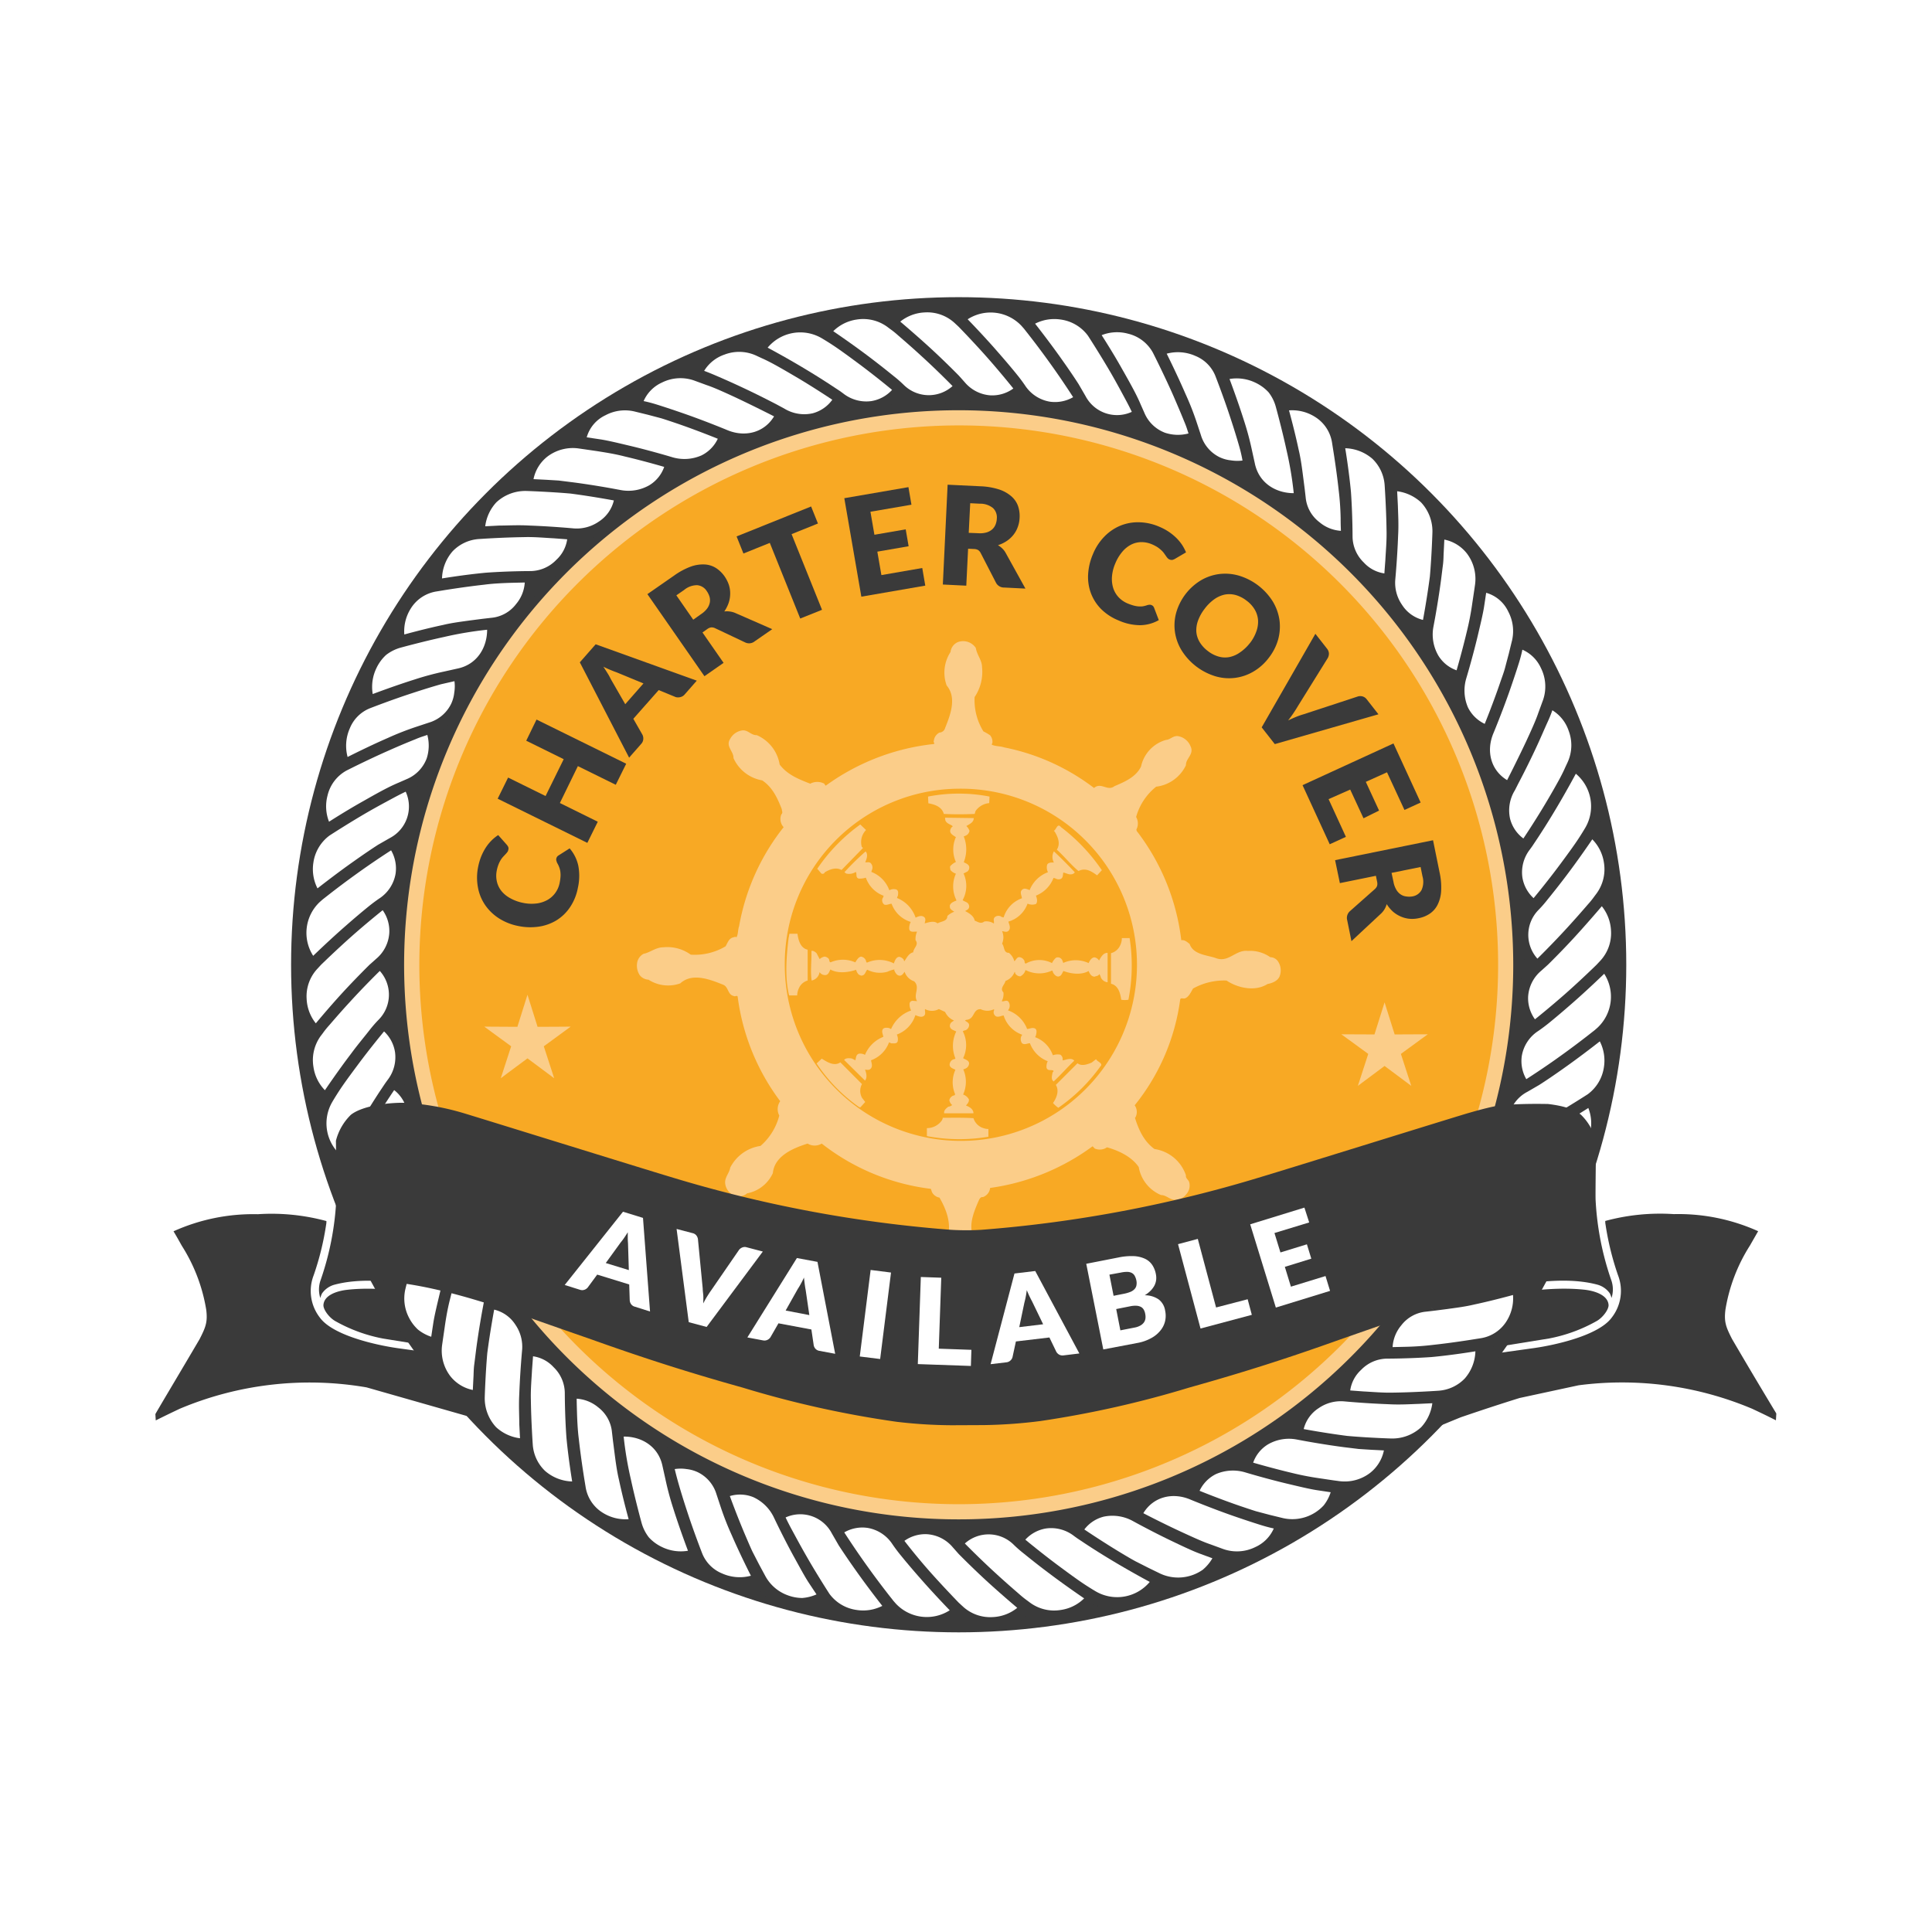 <svg xmlns="http://www.w3.org/2000/svg" viewBox="0 0 403.74 403.74"><defs><style>.\36 f9aeafd-b943-49cb-b18a-00efcedcb8ab{fill:none;}.\33 beff33d-b984-48d6-ac61-d6d0780a7094,.b950a3f9-9f1a-4c6e-b363-ecd7fbe13f06,.e559376a-a437-4b4b-b95c-c1a41c039b2c,.f9580114-0ff1-4755-80c4-cb49636b41b6{fill:#3a3a3a;}.\33 beff33d-b984-48d6-ac61-d6d0780a7094,.e559376a-a437-4b4b-b95c-c1a41c039b2c,.f9580114-0ff1-4755-80c4-cb49636b41b6{stroke:#fff;stroke-width:14px;}.\33 beff33d-b984-48d6-ac61-d6d0780a7094,.f9580114-0ff1-4755-80c4-cb49636b41b6{stroke-linejoin:round;}.e559376a-a437-4b4b-b95c-c1a41c039b2c{stroke-miterlimit:10;}.f9580114-0ff1-4755-80c4-cb49636b41b6{stroke-linecap:round;}.\33 1fbc5c3-4671-45a9-8d6d-d4f748800dbc{fill:#f8a924;}.d3f7e519-f2c5-4fa2-9035-0b677c87379f{fill:#fbcd89;}.d0e3d636-a11d-4313-9bc6-4c52a33d4b26{fill:#fff;}</style></defs><title>icon_usp</title><g id="e79f19d7-5966-43ee-97d5-38819bfdbb3e" data-name="Layer 1"><rect class="6f9aeafd-b943-49cb-b18a-00efcedcb8ab" width="403.74" height="403.74"/><path class="3beff33d-b984-48d6-ac61-d6d0780a7094" d="M329.89,289.49a70,70,0,0,1,36.23,4.89c1.78.83,3.28,1.55,5,2.43l.08-1.31a.31.31,0,0,0-.05-.21c-3.27-5.42-6-10-9.19-15.46-1.25-2.46-1.71-3.53-1.39-6.12a35.56,35.56,0,0,1,5.12-13.42c.6-1.05,1.11-1.94,1.72-3a40.54,40.54,0,0,0-17.62-3.57,43.75,43.75,0,0,0-14.33,1.43,3.34,3.34,0,0,0,.06.77,58.8,58.8,0,0,0,2.6,10.56,9.06,9.06,0,0,1-1.3,8.85c-2.71,3.74-11.77,5.74-16.15,6.37l-10.87,1.51c-3.21.4-6.26.86-9.23,1.41A144.9,144.9,0,0,0,280,290c-4.43,1.65-10.19,4.21-12.85,8.21-1.6,2.4-1.25,5.17,1.33,6.41,4.3,2.08,10,1.13,14.59-.12a128.15,128.15,0,0,0,12.8-4.45c1.3-.52,8-3.32,9.47-3.9,4.28-1.46,7.94-2.67,12.21-4ZM98.4,296.19c1.5.58,3.11,1.26,4.74,1.94s3.17,1.33,4.74,2a128,128,0,0,0,12.79,4.45c4.56,1.25,10.3,2.2,14.6.12,2.58-1.24,2.93-4,1.33-6.41-2.67-4-8.42-6.56-12.85-8.21a144.88,144.88,0,0,0-29.84-6.81L83,281.72c-4.38-.63-13.43-2.63-16.15-6.37a9.06,9.06,0,0,1-1.3-8.85,58,58,0,0,0,2.6-10.56,3.34,3.34,0,0,0,.06-.77,43.78,43.78,0,0,0-14.34-1.43,40.52,40.52,0,0,0-17.61,3.57c.61,1,1.12,1.93,1.72,3a35.56,35.56,0,0,1,5.12,13.42c.32,2.59-.14,3.66-1.39,6.12-3.19,5.45-9.24,15.57-9.24,15.67l.08,1.31c1.75-.88,3.25-1.6,5-2.43a70,70,0,0,1,39.06-4.47Z"/><circle class="e559376a-a437-4b4b-b95c-c1a41c039b2c" cx="200.34" cy="201.61" r="139.51"/><path class="f9580114-0ff1-4755-80c4-cb49636b41b6" d="M205.59,297.81a104.36,104.36,0,0,0,11.84-.85,213.13,213.13,0,0,0,31.11-7c11.26-3.15,20.66-6.15,31.62-10.08,4.86-1.69,8.95-3.12,13.8-4.83,2-.69,4.21-1.46,6.64-2.25,10.37-3.33,24.07-6.81,33.25-4.33a4.66,4.66,0,0,1,2.57,1.82,4.58,4.58,0,0,1,.35.95,5.8,5.8,0,0,0-.08-3.79,60.36,60.36,0,0,1-3.25-16.71c-.06-1.45.12-12.12.07-12.36a11.52,11.52,0,0,0-3.13-5.43c-1.55-1.22-3.75-1.86-6.84-2.24,0,0-8-.21-11.62.57-1.47.32-3.05.74-4.92,1.28-1.22.31-38.77,12-43.3,13.34A271.24,271.24,0,0,1,205.08,257a53.65,53.65,0,0,1-6.34,0A271.46,271.46,0,0,1,140,245.91c-4.52-1.34-42.07-13-43.29-13.34a53,53,0,0,0-12.15-2.11c-2.85-.08-8.67.49-11.23,2.5a11.52,11.52,0,0,0-3.13,5.43c0,.24.13,10.91.07,12.36a60,60,0,0,1-3.25,16.71,5.8,5.8,0,0,0-.08,3.79,4.58,4.58,0,0,1,.35-.95,4.66,4.66,0,0,1,2.57-1.82c9.17-2.48,22.88,1,33.25,4.33,2.43.79,4.67,1.56,6.64,2.25,4.85,1.71,8.94,3.14,13.8,4.83,11,3.93,20.36,6.93,31.63,10.08a212.36,212.36,0,0,0,32.12,7.14,101.05,101.05,0,0,0,11.57.73"/><path class="b950a3f9-9f1a-4c6e-b363-ecd7fbe13f06" d="M331.14,269.52c-9.26-1-21.29,1.63-30.54,4.64l-2,.67c-10.23,3.56-18.87,6.58-29.1,10.16a25.93,25.93,0,0,1-1.45,6.1c-.94,2.5-1.76,4.6-2.73,7.1.36-.55.68-1,1.06-1.53,4.87-6.62,20.94-10.81,30.35-12.59l3.86-.63,23.12-3.73a32.63,32.63,0,0,0,10-3.67c1.29-.75,2.5-2.43,2.44-3.34C336,270.55,333.05,269.73,331.14,269.52Z"/><path class="b950a3f9-9f1a-4c6e-b363-ecd7fbe13f06" d="M329.89,289.49a70,70,0,0,1,36.23,4.89c1.78.83,3.28,1.55,5,2.43l.08-1.31a.31.31,0,0,0-.05-.21c-3.27-5.42-6-10-9.19-15.46-1.25-2.46-1.71-3.53-1.39-6.12a35.56,35.56,0,0,1,5.12-13.42c.6-1.05,1.11-1.94,1.72-3a40.54,40.54,0,0,0-17.62-3.57,43.75,43.75,0,0,0-14.33,1.43,3.34,3.34,0,0,0,.06.77,58.8,58.8,0,0,0,2.6,10.56,9.06,9.06,0,0,1-1.3,8.85c-2.71,3.74-11.77,5.74-16.15,6.37l-10.87,1.51c-3.21.4-6.26.86-9.23,1.41A144.9,144.9,0,0,0,280,290c-4.43,1.65-10.19,4.21-12.85,8.21-1.6,2.4-1.25,5.17,1.33,6.41,4.3,2.08,10,1.13,14.59-.12a128.15,128.15,0,0,0,12.8-4.45c1.3-.52,8-3.32,9.47-3.9,4.28-1.46,7.94-2.67,12.21-4m-219.14,4c1.5.58,3.11,1.26,4.74,1.94s3.17,1.33,4.74,2a128,128,0,0,0,12.79,4.45c4.56,1.25,10.3,2.2,14.6.12,2.58-1.24,2.93-4,1.33-6.41-2.67-4-8.42-6.56-12.85-8.21a144.88,144.88,0,0,0-29.84-6.81L83,281.72c-4.38-.63-13.43-2.63-16.15-6.37a9.06,9.06,0,0,1-1.3-8.85,58,58,0,0,0,2.6-10.56,3.34,3.34,0,0,0,.06-.77,43.78,43.78,0,0,0-14.34-1.43,40.52,40.52,0,0,0-17.61,3.57c.61,1,1.12,1.93,1.72,3a35.56,35.56,0,0,1,5.12,13.42c.32,2.59-.14,3.66-1.39,6.12-3.19,5.45-9.24,15.57-9.24,15.67l.08,1.31c1.75-.88,3.25-1.6,5-2.43a70,70,0,0,1,39.06-4.47"/><path class="b950a3f9-9f1a-4c6e-b363-ecd7fbe13f06" d="M105.13,274.83l-2-.66h0c-9.25-3-21.29-5.66-30.54-4.64-1.91.21-4.85,1-5,3.18-.06.91,1.14,2.59,2.43,3.34a32.69,32.69,0,0,0,10,3.67l23.12,3.73,3.85.63c9.42,1.78,25.49,6,30.36,12.59.38.53.7,1,1.06,1.53-1-2.5-1.78-4.6-2.74-7.1a25.91,25.91,0,0,1-1.44-6.1C124,281.41,115.36,278.39,105.13,274.83Z"/><circle class="b950a3f9-9f1a-4c6e-b363-ecd7fbe13f06" cx="200.34" cy="201.61" r="139.51"/><circle class="31fbc5c3-4671-45a9-8d6d-d4f748800dbc" cx="200.34" cy="201.61" r="114.3" transform="translate(-61.9 92.02) rotate(-22.5)"/><path class="d3f7e519-f2c5-4fa2-9035-0b677c87379f" d="M200.34,88.9A112.72,112.72,0,1,1,87.63,201.61,112.84,112.84,0,0,1,200.34,88.9m0-3.17A115.89,115.89,0,1,0,316.23,201.61,116,116,0,0,0,200.34,85.73Z"/><path class="b950a3f9-9f1a-4c6e-b363-ecd7fbe13f06" d="M337.05,201.61h0a11.34,11.34,0,0,0,2.07-7.25,11,11,0,0,0-2.83-7,11.27,11.27,0,0,0,1.33-7.45,10.62,10.62,0,0,0-3.57-6.68c2.06-4.68.69-10.88-3.73-13.82l-1.3.43,1.3-.43h0a11.36,11.36,0,0,0-.19-7.58,9.86,9.86,0,0,0-5-5.75,11.47,11.47,0,0,0-.95-7.55,10.61,10.61,0,0,0-2.26-3.18,11.49,11.49,0,0,0-3.32-2c.62-5.16-2.54-10.66-7.81-12h0a11.65,11.65,0,0,0-2.4-7.24,10.81,10.81,0,0,0-6.6-3.84,10.67,10.67,0,0,0-10.11-10.11,10.86,10.86,0,0,0-3.85-6.59,11.73,11.73,0,0,0-7.25-2.41l-.07.1.07-.1h0A10.1,10.1,0,0,0,276.09,85a11.64,11.64,0,0,0-7.44-1.69,11.57,11.57,0,0,0-2-3.31,10.61,10.61,0,0,0-3.18-2.26,11.47,11.47,0,0,0-7.55-.95,10,10,0,0,0-5.76-5,11.56,11.56,0,0,0-7.59-.21h0a10.12,10.12,0,0,0-6.24-4.29,11.4,11.4,0,0,0-7.56.57,10.62,10.62,0,0,0-6.68-3.57,11.37,11.37,0,0,0-7.46,1.32,11.71,11.71,0,0,0-14.28-.75h0a11.28,11.28,0,0,0-7.25-2.07,11.07,11.07,0,0,0-7,2.82,11.33,11.33,0,0,0-7.45-1.32,10.62,10.62,0,0,0-6.68,3.57c-4.68-2.06-10.88-.69-13.82,3.72h0v0a11.36,11.36,0,0,0-7.58.19,9.86,9.86,0,0,0-5.75,5,11.47,11.47,0,0,0-7.55.95A10.61,10.61,0,0,0,134,80a11.57,11.57,0,0,0-2,3.31c-5.16-.61-10.66,2.55-12,7.82h0a11.66,11.66,0,0,0-7.25,2.4,10.78,10.78,0,0,0-3.84,6.6,10.67,10.67,0,0,0-10.11,10.11,10.86,10.86,0,0,0-6.59,3.85,11.73,11.73,0,0,0-2.41,7.24l1.37,1-1.38-1v0a10.1,10.1,0,0,0-6.12,4.52A11.64,11.64,0,0,0,82,133.31a11.57,11.57,0,0,0-3.31,2,10.69,10.69,0,0,0-2.26,3.17,11.51,11.51,0,0,0-1,7.56,9.94,9.94,0,0,0-5,5.75,11.62,11.62,0,0,0-.21,7.59h0v0a10.09,10.09,0,0,0-4.29,6.24,11.4,11.4,0,0,0,.57,7.56,10.62,10.62,0,0,0-3.57,6.68,11.27,11.27,0,0,0,1.33,7.45,11.69,11.69,0,0,0-.76,14.28h0v0a11.34,11.34,0,0,0-2.07,7.25,11,11,0,0,0,2.83,7,11.31,11.31,0,0,0-1.33,7.46A10.62,10.62,0,0,0,66.64,230c-2.06,4.67-.69,10.88,3.72,13.81l1.62-.52-1.63.53h0a11.36,11.36,0,0,0,.19,7.58,9.86,9.86,0,0,0,5,5.75,11.47,11.47,0,0,0,1,7.55,10.61,10.61,0,0,0,2.26,3.18,11.57,11.57,0,0,0,3.31,2c-.61,5.16,2.55,10.66,7.82,12h0a11.68,11.68,0,0,0,2.4,7.25,10.78,10.78,0,0,0,6.6,3.84A10.67,10.67,0,0,0,109,303.1a10.86,10.86,0,0,0,3.85,6.59,11.73,11.73,0,0,0,7.25,2.41l.07-.1-.07.1h0a10.1,10.1,0,0,0,4.52,6.12,11.57,11.57,0,0,0,7.44,1.68,11.49,11.49,0,0,0,2,3.32,10.61,10.61,0,0,0,3.18,2.26,11.53,11.53,0,0,0,7.55.95,10,10,0,0,0,5.75,4.95,11.56,11.56,0,0,0,7.59.2l1.06-3.23s-2-4-3.72-7.91c-.87-1.95-1.67-3.88-2.24-5.31a18.8,18.8,0,0,1-.66-1.78l-.23-.7a8.59,8.59,0,0,1,4.92.14,7.58,7.58,0,0,1,4.32,4.2l.75,1.69v0s.41,1,1.1,2.36,1.67,3.1,2.69,4.9c2,3.59,4.37,7.25,4.37,7.25a8.74,8.74,0,0,1-5.46.31,8,8,0,0,1-5.26-4l-.58-1.16-1.06,3.26h0a10.07,10.07,0,0,0,6.24,4.28,11.33,11.33,0,0,0,7.56-.56,10.62,10.62,0,0,0,6.68,3.57,11.27,11.27,0,0,0,7.45-1.33,11.69,11.69,0,0,0,14.28.76h0a11.34,11.34,0,0,0,7.25,2.07,11,11,0,0,0,7-2.83,11.31,11.31,0,0,0,7.46,1.33,10.62,10.62,0,0,0,6.68-3.57c4.67,2.06,10.88.69,13.81-3.73l-.58-1.8-.47-1.43s-1-.43-2.41-1.2-3.38-1.9-5.23-3c-3.72-2.22-7.13-4.51-7.13-4.51a7.4,7.4,0,0,1,4.08-2.77,8,8,0,0,1,6,1l1.56.84-1.29-4-.28.46a10.45,10.45,0,0,0-6.61-.69,9.52,9.52,0,0,0-5.43,3.89,9.94,9.94,0,0,0-6.53-1.41,9.68,9.68,0,0,0-5.81,3.33,9.22,9.22,0,0,0-12.09.28h0l-.4.31a9.59,9.59,0,0,0-6.1-2.73,10.22,10.22,0,0,0-6.37,2,9.47,9.47,0,0,0-5.78-3.34,10.69,10.69,0,0,0-6.53,1.34,9.46,9.46,0,0,0-5.42-3.89,11,11,0,0,0-6.15.43l-.64,2,.65-2-.49.18a9.37,9.37,0,0,0-5-4.4,9.05,9.05,0,0,0-3.31-.53,10,10,0,0,0-3.32.4A9.36,9.36,0,0,0,147,305.5a11.27,11.27,0,0,0-6.56-.87,9.3,9.3,0,0,0-4-5.26,10.86,10.86,0,0,0-5.91-1.61l-1.22,1.68,1.22-1.68h0l-.52,0a9.16,9.16,0,0,0-3.47-5.59,9.65,9.65,0,0,0-6.18-2.29,9.44,9.44,0,0,0-2.89-5.92,9.12,9.12,0,0,0-5.91-2.93,10.53,10.53,0,0,0-2.22-6.22,9.14,9.14,0,0,0-5.12-3.37l-1.68,1.23,1.68-1.23h0l-.51-.13a11,11,0,0,0-1.52-6.43,9.29,9.29,0,0,0-5.26-4,9.94,9.94,0,0,0,.06-3.35,9.11,9.11,0,0,0-.86-3.24,9.41,9.41,0,0,0-4.86-4.53,11.07,11.07,0,0,0-.06-6.65,9.33,9.33,0,0,0-4-4.72l-3.95,1.28s-1.87,3.52-3.64,7.33c-.89,1.9-1.75,3.85-2.39,5.34s-1,2.48-1,2.48a8,8,0,0,1-3.4-4.25,8.55,8.55,0,0,1,.21-6.63l.53-1.13h0s.43-1,1.2-2.41,1.9-3.38,3-5.23C80,231.43,82.32,228,82.32,228a7.4,7.4,0,0,1,2.77,4.08,8,8,0,0,1-1,6l-.84,1.56,4-1.29-.46-.28a10.48,10.48,0,0,0,.69-6.62,9.51,9.51,0,0,0-3.9-5.42A9.89,9.89,0,0,0,85,219.51a9.73,9.73,0,0,0-3.33-5.81,9.6,9.6,0,0,0,2.11-6.36,9.47,9.47,0,0,0-2.4-5.73h0l-.32-.4a9.55,9.55,0,0,0,2.74-6.1,10.22,10.22,0,0,0-2-6.37A9.45,9.45,0,0,0,85.11,183a10.65,10.65,0,0,0-1.33-6.54A9.46,9.46,0,0,0,87.67,171a11,11,0,0,0-.43-6.15h0c0-.15-.12-.33-.18-.49a9.45,9.45,0,0,0,4.4-5A9.05,9.05,0,0,0,92,156.1a10.31,10.31,0,0,0-.4-3.33,9.34,9.34,0,0,0,4.86-4.51,11.29,11.29,0,0,0,.87-6.57,9.24,9.24,0,0,0,5.26-4,10.86,10.86,0,0,0,1.61-5.91h0c0-.16,0-.35,0-.52a9.18,9.18,0,0,0,5.6-3.47,9.65,9.65,0,0,0,2.29-6.18,9.44,9.44,0,0,0,5.92-2.89,9.12,9.12,0,0,0,2.93-5.91,10.53,10.53,0,0,0,6.22-2.22,9.07,9.07,0,0,0,3.36-5.12h0c0-.16.09-.34.13-.51a11.12,11.12,0,0,0,6.43-1.52,9.29,9.29,0,0,0,4-5.26,9.94,9.94,0,0,0,3.35.06,9,9,0,0,0,3.23-.86,9.39,9.39,0,0,0,4.54-4.86,11.12,11.12,0,0,0,6.64-.06,9.31,9.31,0,0,0,4.73-4h0c.08-.14.18-.31.28-.46a10.52,10.52,0,0,0,6.61.69,9.54,9.54,0,0,0,5.43-3.9,9.89,9.89,0,0,0,6.53,1.42,9.73,9.73,0,0,0,5.81-3.33,9.6,9.6,0,0,0,6.36,2.11,9.42,9.42,0,0,0,5.72-2.4v0l.41-.32a9.53,9.53,0,0,0,6.1,2.74,10.17,10.17,0,0,0,6.36-2A9.5,9.5,0,0,0,219,86.38a10.61,10.61,0,0,0,6.53-1.33A9.51,9.51,0,0,0,231,88.94a11,11,0,0,0,6.15-.43h0l.49-.18a9.41,9.41,0,0,0,5,4.4,9,9,0,0,0,3.3.53,10.27,10.27,0,0,0,3.33-.4,9.39,9.39,0,0,0,4.52,4.86,11.27,11.27,0,0,0,6.56.87,9.27,9.27,0,0,0,4,5.25,10.77,10.77,0,0,0,5.9,1.62h0l.52,0a9.18,9.18,0,0,0,3.47,5.6,9.7,9.7,0,0,0,6.18,2.29,9.44,9.44,0,0,0,2.89,5.92,9.12,9.12,0,0,0,5.91,2.93,10.53,10.53,0,0,0,2.22,6.22,9.07,9.07,0,0,0,5.12,3.36l.67-.49-.68.5.51.13a11.12,11.12,0,0,0,1.51,6.43,9.35,9.35,0,0,0,5.27,4,9.94,9.94,0,0,0-.06,3.35,9,9,0,0,0,.86,3.23,9.39,9.39,0,0,0,4.86,4.54,11,11,0,0,0,.06,6.64,9.31,9.31,0,0,0,4,4.73l3.95-1.28s1.87-3.53,3.64-7.34c.89-1.89,1.75-3.85,2.39-5.33s1-2.48,1-2.48a8,8,0,0,1,3.4,4.25,8.52,8.52,0,0,1-.21,6.62l-.53,1.14h0s-.43,1-1.2,2.42-1.9,3.38-3,5.23c-2.22,3.72-4.51,7.13-4.51,7.13a7.4,7.4,0,0,1-2.77-4.08,8,8,0,0,1,1-6l.84-1.57h0l-3.95,1.28h0l.46.27a10.49,10.49,0,0,0-.69,6.62,9.5,9.5,0,0,0,3.9,5.43,9.87,9.87,0,0,0-1.42,6.53,9.73,9.73,0,0,0,3.33,5.81,9.59,9.59,0,0,0-2.11,6.35,9.42,9.42,0,0,0,2.4,5.73h0c.1.13.21.28.32.41a9.53,9.53,0,0,0-2.74,6.1,10.17,10.17,0,0,0,2,6.36,9.52,9.52,0,0,0-3.34,5.79,10.69,10.69,0,0,0,1.34,6.53,9.52,9.52,0,0,0-3.89,5.41,11.07,11.07,0,0,0,.43,6.16h0c.05.15.12.32.18.49a9.37,9.37,0,0,0-4.4,5,9,9,0,0,0-.53,3.3,10,10,0,0,0,.4,3.33,9.39,9.39,0,0,0-4.86,4.52,11.27,11.27,0,0,0-.87,6.56,9.3,9.3,0,0,0-5.26,4,10.85,10.85,0,0,0-1.61,5.9h0c0,.16,0,.34,0,.52a9.16,9.16,0,0,0-5.59,3.47,9.65,9.65,0,0,0-2.29,6.18,9.44,9.44,0,0,0-5.92,2.89,9.12,9.12,0,0,0-2.93,5.91,10.47,10.47,0,0,0-6.22,2.22,9.14,9.14,0,0,0-3.37,5.12l.53.72,1.92,2.64s4,.74,8.19,1.29l3.1.39,2.65.16,2.62.13a8,8,0,0,1-2.87,4.69,8.8,8.8,0,0,1-6.45,1.74l-1.26-.18,1.94,2.66-1.93-2.65-2.68-.4a58.18,58.18,0,0,1-5.81-1.11c-4.26-1-8.25-2.18-8.25-2.18a7.28,7.28,0,0,1,3.08-3.81,8.73,8.73,0,0,1,5.91-1.05l1.77.33h0l-1.92-2.64-.53-.73c0,.16-.09.34-.13.51a11.12,11.12,0,0,0-6.43,1.51,9.35,9.35,0,0,0-4,5.27,9.94,9.94,0,0,0-3.35-.06,9,9,0,0,0-3.23.86,9.39,9.39,0,0,0-4.54,4.86,11,11,0,0,0-6.64.06,9.31,9.31,0,0,0-4.73,4l1.28,3.95s3.53,1.87,7.34,3.64c1.89.89,3.84,1.75,5.33,2.39s2.48,1,2.48,1a8,8,0,0,1-4.25,3.4,8.57,8.57,0,0,1-6.62-.21l-1.14-.53h0l.47,1.43.59,1.82v0a11.36,11.36,0,0,0,7.58-.19,9.86,9.86,0,0,0,5.75-5,11.53,11.53,0,0,0,7.55-.95,10.61,10.61,0,0,0,3.18-2.26,11.49,11.49,0,0,0,2-3.32c5.16.62,10.66-2.54,12-7.81h0a11.68,11.68,0,0,0,7.25-2.4,10.81,10.81,0,0,0,3.84-6.6A10.67,10.67,0,0,0,301.83,293a10.86,10.86,0,0,0,6.59-3.85,11.73,11.73,0,0,0,2.41-7.25l-1.37-1,1.38,1v0a10.1,10.1,0,0,0,6.12-4.52,11.57,11.57,0,0,0,1.68-7.44,11.49,11.49,0,0,0,3.32-2,10.61,10.61,0,0,0,2.26-3.18,11.47,11.47,0,0,0,.95-7.55,10,10,0,0,0,4.95-5.76,11.56,11.56,0,0,0,.2-7.59h0v0a10.12,10.12,0,0,0,4.29-6.24,11.4,11.4,0,0,0-.57-7.56,10.62,10.62,0,0,0,3.57-6.68,11.31,11.31,0,0,0-1.33-7.46A11.69,11.69,0,0,0,337.05,201.61Z"/><path class="d0e3d636-a11d-4313-9bc6-4c52a33d4b26" d="M270.87,300.8a8.73,8.73,0,0,0-5.91,1.05,7.28,7.28,0,0,0-3.08,3.81s4,1.17,8.25,2.18a58.18,58.18,0,0,0,5.81,1.11l2.68.4h0l1.26.17a8.74,8.74,0,0,0,6.45-1.73,8,8,0,0,0,2.87-4.69l-2.62-.13-2.65-.17-3.1-.38c-4.21-.55-8.19-1.29-8.19-1.29h0Z"/><path class="d0e3d636-a11d-4313-9bc6-4c52a33d4b26" d="M316.58,165.14a8,8,0,0,0-1,6,7.4,7.4,0,0,0,2.77,4.08s2.29-3.41,4.51-7.13c1.11-1.85,2.2-3.76,3-5.23s1.2-2.42,1.2-2.42h0l.53-1.14a8.53,8.53,0,0,0,.21-6.62,8,8,0,0,0-3.4-4.25s-.32,1-1,2.48-1.5,3.44-2.39,5.33c-1.77,3.81-3.63,7.34-3.64,7.34h0Z"/><path class="d0e3d636-a11d-4313-9bc6-4c52a33d4b26" d="M218.61,319.41a7.79,7.79,0,0,1,5.87,1.6l.64.46,1.67,1.11c1.39.92,3.29,2.13,5.27,3.32,3.93,2.39,8.21,4.68,8.21,4.68a8.88,8.88,0,0,1-11.16,2.05s-1-.57-2.46-1.53-3.41-2.39-5.27-3.77c-3.74-2.77-7.11-5.58-7.11-5.58A7.5,7.5,0,0,1,218.61,319.41Z"/><path class="d0e3d636-a11d-4313-9bc6-4c52a33d4b26" d="M211.87,322.84a25.83,25.83,0,0,0,2.13,1.85c1.29,1.05,3.05,2.45,4.89,3.83,3.66,2.78,7.67,5.5,7.67,5.5a8.66,8.66,0,0,1-4.87,2.42,8.51,8.51,0,0,1-6.43-1.52l-.64-.48c-.4-.28-1-.75-1.66-1.34-1.36-1.17-3.14-2.73-4.84-4.29-3.43-3.13-6.49-6.26-6.49-6.26A7.43,7.43,0,0,1,211.87,322.84Z"/><path class="d0e3d636-a11d-4313-9bc6-4c52a33d4b26" d="M193.71,320.61a7.68,7.68,0,0,1,5.4,2.74l1.23,1.39h0s2.78,2.83,5.85,5.65,6.39,5.61,6.39,5.61a8.73,8.73,0,0,1-5.1,1.93,8.43,8.43,0,0,1-6.22-2.17l-.92-.85h0s-3.14-3.23-6-6.45S189,322,189,322A7.51,7.51,0,0,1,193.71,320.61Z"/><path class="d0e3d636-a11d-4313-9bc6-4c52a33d4b26" d="M181.29,319.29a7.75,7.75,0,0,1,5.11,3.27s.65,1,1.7,2.3,2.48,3,4,4.73c3,3.45,6.37,6.92,6.37,6.92a8.87,8.87,0,0,1-11.25-1.38l-.52-.59c-.32-.42-.79-1-1.34-1.71-1.1-1.42-2.52-3.3-3.86-5.17-2.72-3.75-5.07-7.43-5.07-7.43A7.56,7.56,0,0,1,181.29,319.29Z"/><path class="d0e3d636-a11d-4313-9bc6-4c52a33d4b26" d="M173.83,320.44l1.44,2.5c.91,1.4,2.16,3.25,3.49,5.12,2.63,3.74,5.62,7.53,5.62,7.53a8.8,8.8,0,0,1-5.38.85,8.47,8.47,0,0,1-5.67-3.37s-2.64-4.07-4.91-8.06c-1.15-2-2.22-4-3-5.44s-1.25-2.46-1.25-2.46A7.43,7.43,0,0,1,173.83,320.44Z"/><path class="d0e3d636-a11d-4313-9bc6-4c52a33d4b26" d="M143.47,307a7.29,7.29,0,0,1,2.38.67,7.52,7.52,0,0,1,3.88,4.6l.9,2.72a59.71,59.71,0,0,0,2.29,5.83c1.81,4.17,4,8.47,4,8.47a9,9,0,0,1-6-.47,7.55,7.55,0,0,1-4.23-4.33s-1.75-4.49-3.15-8.82c-.72-2.18-1.37-4.31-1.82-5.91S141,307,141,307A8.17,8.17,0,0,1,143.47,307Z"/><path class="d0e3d636-a11d-4313-9bc6-4c52a33d4b26" d="M138.45,306.39s.25,1.11.62,2.78a60.48,60.48,0,0,0,1.64,6.1c1.36,4.32,3.06,8.8,3.06,8.8a9,9,0,0,1-5.43-.78,8.85,8.85,0,0,1-2.73-2,8.74,8.74,0,0,1-1.54-3.06s-1.27-4.63-2.23-9.07a73.85,73.85,0,0,1-1.51-8.95C134.1,300.17,137.62,302.3,138.45,306.39Z"/><path class="d0e3d636-a11d-4313-9bc6-4c52a33d4b26" d="M125,294.09a7.38,7.38,0,0,1,2.89,5.23l.21,1.81h0s.13,1,.33,2.56.47,3.69.94,5.64c.85,4,2,8.14,2,8.14a8.93,8.93,0,0,1-5.34-1.3,7.74,7.74,0,0,1-3.67-5.55l-.21-1.27h0s-.72-4.37-1.18-8.55c-.27-2.05-.35-4.24-.4-5.85s-.06-2.66-.06-2.66A7.81,7.81,0,0,1,125,294.09Z"/><path class="d0e3d636-a11d-4313-9bc6-4c52a33d4b26" d="M111.18,286.26c.13-1.7.21-2.83.21-2.83a7.18,7.18,0,0,1,4.3,2.28,7.58,7.58,0,0,1,2.34,5.5s0,4.48.34,9.2c.42,4.52,1.2,9.18,1.2,9.18a9,9,0,0,1-5.67-2.21,8.4,8.4,0,0,1-2.57-5.55s-.33-4.75-.39-9.25C110.87,290.36,111.1,287.94,111.18,286.26Z"/><path class="d0e3d636-a11d-4313-9bc6-4c52a33d4b26" d="M107.69,276.81a8.12,8.12,0,0,1,1.42,5.3s-.42,4.45-.59,9.16c-.14,2.4,0,4.62,0,6.37l.15,2.92a9,9,0,0,1-5-2.32,8.87,8.87,0,0,1-2.37-6.27s.14-4.74.53-9.2c.61-4.69,1.44-9.09,1.44-9.09A7.25,7.25,0,0,1,107.69,276.81Z"/><path class="d0e3d636-a11d-4313-9bc6-4c52a33d4b26" d="M96.3,263.15a7.28,7.28,0,0,1,3.81,3.08,8.79,8.79,0,0,1,1,5.91l-.33,1.77h0s-.74,4-1.29,8.19c-.13,1.05-.26,2.11-.39,3.1s-.11,1.87-.16,2.65c-.08,1.57-.13,2.62-.13,2.62a8,8,0,0,1-4.69-2.87,8.81,8.81,0,0,1-1.74-6.45l.18-1.26h0s.16-1.07.39-2.68.56-3.65,1.12-5.81C95.13,267.14,96.3,263.15,96.3,263.15Z"/><path class="d0e3d636-a11d-4313-9bc6-4c52a33d4b26" d="M93.91,255.39a8.85,8.85,0,0,1,.39,6s-1.28,4.22-2.37,8.77c-.53,2.25-1.12,4.62-1.38,6.32s-.43,2.87-.43,2.87a8.89,8.89,0,0,1-2.76-1.49,8.8,8.8,0,0,1-1.85-2.42,8.69,8.69,0,0,1-.81-6s.28-1.13.69-2.83c.22-.83.48-1.79.75-2.83s.71-2.18,1.08-3.28c1.52-4.43,3.2-8.54,3.2-8.54A7.38,7.38,0,0,1,93.91,255.39Z"/><path class="d0e3d636-a11d-4313-9bc6-4c52a33d4b26" d="M78.22,257l1-2.73c.53-1.59,1.55-3.8,2.52-5.91,2-4.25,4-8.14,4-8.14,3.43,2.07,4.43,6.09,2.85,9.83,0,0-1.69,4.05-3.24,8.45-.77,2.19-1.52,4.44-2.06,6.16s-.74,2.82-.74,2.82a7.61,7.61,0,0,1-3.88-3.84A8.64,8.64,0,0,1,78.22,257Z"/><path class="d0e3d636-a11d-4313-9bc6-4c52a33d4b26" d="M65.51,223A8.6,8.6,0,0,1,67,216.52l.48-.63c.28-.4.74-1,1.34-1.66,1.17-1.36,2.72-3.14,4.29-4.84,3.12-3.43,6.26-6.49,6.26-6.49a7.43,7.43,0,0,1-.29,10.24,25.83,25.83,0,0,0-1.85,2.13c-1,1.29-2.45,3-3.84,4.89-2.78,3.65-5.49,7.67-5.49,7.67A8.74,8.74,0,0,1,65.51,223Z"/><path class="d0e3d636-a11d-4313-9bc6-4c52a33d4b26" d="M82.55,219.88a7.79,7.79,0,0,1-1.6,5.87l-.46.64-1.11,1.66c-.92,1.4-2.13,3.3-3.32,5.28-2.39,3.93-4.68,8.21-4.68,8.21a8.87,8.87,0,0,1-2-11.16s.57-1,1.53-2.47,2.39-3.41,3.77-5.26c2.77-3.74,5.58-7.11,5.58-7.11A7.5,7.5,0,0,1,82.55,219.88Z"/><path class="d0e3d636-a11d-4313-9bc6-4c52a33d4b26" d="M78.6,200.38l-1.38,1.23h0s-2.83,2.78-5.65,5.85S66,213.85,66,213.85a8.79,8.79,0,0,1-1.92-5.1,8.43,8.43,0,0,1,2.17-6.22l.85-.92h0s3.22-3.14,6.45-6,6.42-5.4,6.42-5.4A7.5,7.5,0,0,1,81.35,195,7.69,7.69,0,0,1,78.6,200.38Z"/><path class="d0e3d636-a11d-4313-9bc6-4c52a33d4b26" d="M82.67,182.56a7.75,7.75,0,0,1-3.27,5.11s-1,.65-2.3,1.7-3,2.48-4.73,4c-3.45,3-6.92,6.37-6.92,6.37a8.85,8.85,0,0,1,1.38-11.25l.59-.52,1.71-1.34c1.42-1.1,3.3-2.52,5.17-3.86,3.75-2.72,7.43-5.07,7.43-5.07A7.56,7.56,0,0,1,82.67,182.56Z"/><path class="d0e3d636-a11d-4313-9bc6-4c52a33d4b26" d="M81.52,175.1,79,176.54c-1.41.91-3.25,2.16-5.12,3.49-3.74,2.63-7.53,5.62-7.53,5.62a8.81,8.81,0,0,1-.86-5.38,8.52,8.52,0,0,1,3.38-5.67s4.07-2.64,8-4.91c2-1.15,4-2.22,5.45-3s2.46-1.25,2.46-1.25A7.43,7.43,0,0,1,81.52,175.1Z"/><path class="d0e3d636-a11d-4313-9bc6-4c52a33d4b26" d="M89.16,158.51a7.58,7.58,0,0,1-4.2,4.32l-1.69.74h0s-1,.41-2.36,1.1-3.11,1.67-4.9,2.69c-3.59,2-7.25,4.36-7.25,4.36a8.78,8.78,0,0,1-.32-5.45,8.06,8.06,0,0,1,4-5.26l1.16-.58h0s4-2,7.91-3.71c1.95-.87,3.88-1.67,5.31-2.24a18.8,18.8,0,0,1,1.78-.66l.7-.24A8.62,8.62,0,0,1,89.16,158.51Z"/><path class="d0e3d636-a11d-4313-9bc6-4c52a33d4b26" d="M94.93,144.73a7.28,7.28,0,0,1-.67,2.39,7.55,7.55,0,0,1-4.6,3.88l-2.72.9a60.82,60.82,0,0,0-5.84,2.29c-4.16,1.81-8.46,4-8.46,4a9,9,0,0,1,.47-6,7.55,7.55,0,0,1,4.33-4.23s4.49-1.75,8.82-3.15c2.18-.72,4.31-1.37,5.9-1.82l2.81-.64A8.1,8.1,0,0,1,94.93,144.73Z"/><path class="d0e3d636-a11d-4313-9bc6-4c52a33d4b26" d="M95.57,139.72l-2.78.62a60.48,60.48,0,0,0-6.1,1.64c-4.32,1.36-8.8,3.06-8.8,3.06a9,9,0,0,1,.78-5.43,8.85,8.85,0,0,1,2-2.73,8.74,8.74,0,0,1,3.06-1.54s4.63-1.27,9.07-2.23a73.85,73.85,0,0,1,9-1.51C101.79,135.37,99.66,138.89,95.57,139.72Z"/><path class="d0e3d636-a11d-4313-9bc6-4c52a33d4b26" d="M107.86,126.22a7.34,7.34,0,0,1-5.22,2.89l-1.81.21h0l-2.56.33c-1.53.22-3.7.47-5.64.94-4,.85-8.14,2-8.14,2a8.93,8.93,0,0,1,1.3-5.34,7.74,7.74,0,0,1,5.55-3.67l1.27-.21h0s4.37-.72,8.55-1.18c2-.27,4.23-.35,5.85-.4l2.65-.06A7.68,7.68,0,0,1,107.86,126.22Z"/><path class="d0e3d636-a11d-4313-9bc6-4c52a33d4b26" d="M116.25,117a7.58,7.58,0,0,1-5.5,2.34s-4.48,0-9.2.34c-4.52.42-9.18,1.2-9.18,1.2a9,9,0,0,1,2.21-5.67,8.4,8.4,0,0,1,5.55-2.57s4.75-.33,9.25-.39c2.22-.08,4.64.16,6.32.24l2.83.21A7.24,7.24,0,0,1,116.25,117Z"/><path class="d0e3d636-a11d-4313-9bc6-4c52a33d4b26" d="M125.14,109a8.15,8.15,0,0,1-5.3,1.42s-4.44-.42-9.15-.59c-2.4-.14-4.62,0-6.37,0l-2.92.15a9,9,0,0,1,2.32-5,8.89,8.89,0,0,1,6.27-2.38s4.74.15,9.2.54c4.69.61,9.09,1.44,9.09,1.44A7.23,7.23,0,0,1,125.14,109Z"/><path class="d0e3d636-a11d-4313-9bc6-4c52a33d4b26" d="M135.73,101.38a8.79,8.79,0,0,1-5.91,1.05l-1.77-.33h0s-4-.74-8.19-1.29l-3.1-.39-2.65-.16-2.62-.13a8,8,0,0,1,2.87-4.69,8.8,8.8,0,0,1,6.45-1.74l1.25.18h0l2.68.39c1.6.26,3.65.56,5.81,1.12,4.26,1,8.25,2.18,8.25,2.18A7.28,7.28,0,0,1,135.73,101.38Z"/><path class="d0e3d636-a11d-4313-9bc6-4c52a33d4b26" d="M146.57,95.18a8.85,8.85,0,0,1-6,.39s-4.22-1.28-8.77-2.37c-2.25-.53-4.62-1.12-6.32-1.38l-2.87-.43a7.28,7.28,0,0,1,3.91-4.61,8.64,8.64,0,0,1,6-.81l2.82.69,2.84.75c1,.31,2.18.71,3.28,1.08,4.43,1.52,8.54,3.2,8.54,3.2A7.38,7.38,0,0,1,146.57,95.18Z"/><path class="d0e3d636-a11d-4313-9bc6-4c52a33d4b26" d="M151.93,89.86s-4.06-1.69-8.45-3.24c-2.19-.77-4.44-1.52-6.16-2.06s-2.82-.74-2.82-.74a7.57,7.57,0,0,1,3.84-3.88,8.64,8.64,0,0,1,6.64-.45l2.73,1c1.59.53,3.8,1.55,5.91,2.52,4.24,2,8.14,4,8.14,4C159.69,90.44,155.66,91.44,151.93,89.86Z"/><path class="d0e3d636-a11d-4313-9bc6-4c52a33d4b26" d="M169.86,86.36a8,8,0,0,1-6-1l-1.56-.84h0s-3.53-1.86-7.34-3.63c-1.89-.89-3.84-1.75-5.33-2.39s-2.48-1-2.48-1a8,8,0,0,1,4.25-3.4,8.52,8.52,0,0,1,6.62.21l1.14.53h0s1,.43,2.41,1.19,3.38,1.91,5.23,3c3.72,2.22,7.13,4.51,7.13,4.51A7.4,7.4,0,0,1,169.86,86.36Z"/><path class="d0e3d636-a11d-4313-9bc6-4c52a33d4b26" d="M182.08,83.82a7.79,7.79,0,0,1-5.87-1.6l-.64-.47-1.67-1.1c-1.39-.92-3.29-2.13-5.27-3.32-3.93-2.39-8.21-4.68-8.21-4.68a8.87,8.87,0,0,1,11.16-2.05s1,.57,2.46,1.53,3.41,2.39,5.27,3.77c3.74,2.77,7.11,5.58,7.11,5.58A7.5,7.5,0,0,1,182.08,83.82Z"/><path class="d0e3d636-a11d-4313-9bc6-4c52a33d4b26" d="M188.82,80.39a25.83,25.83,0,0,0-2.13-1.85c-1.29-1.05-3.05-2.45-4.89-3.84-3.66-2.78-7.67-5.49-7.67-5.49A8.74,8.74,0,0,1,179,66.78a8.56,8.56,0,0,1,6.43,1.53l.64.48c.4.28,1,.74,1.66,1.34,1.36,1.17,3.14,2.72,4.84,4.29,3.43,3.12,6.49,6.26,6.49,6.26A7.44,7.44,0,0,1,188.82,80.39Z"/><path class="d0e3d636-a11d-4313-9bc6-4c52a33d4b26" d="M207,82.62a7.73,7.73,0,0,1-5.4-2.75l-1.24-1.39v0s-2.77-2.83-5.84-5.65-6.39-5.62-6.39-5.62a8.79,8.79,0,0,1,5.1-1.92,8.43,8.43,0,0,1,6.22,2.17l.91.85v0s3.15,3.23,6,6.46,5.4,6.42,5.4,6.42A7.51,7.51,0,0,1,207,82.62Z"/><path class="d0e3d636-a11d-4313-9bc6-4c52a33d4b26" d="M219.39,83.94a7.73,7.73,0,0,1-5.1-3.27s-.65-1-1.7-2.3-2.48-3-4-4.73c-3-3.46-6.37-6.92-6.37-6.92a8.85,8.85,0,0,1,11.25,1.38l.52.59,1.34,1.71c1.1,1.42,2.52,3.3,3.86,5.17,2.72,3.75,5.07,7.43,5.07,7.43A7.58,7.58,0,0,1,219.39,83.94Z"/><path class="d0e3d636-a11d-4313-9bc6-4c52a33d4b26" d="M226.86,82.79l-1.45-2.5c-.9-1.41-2.15-3.25-3.48-5.12-2.63-3.74-5.62-7.53-5.62-7.53a8.81,8.81,0,0,1,5.38-.86,8.49,8.49,0,0,1,5.67,3.38s2.64,4.07,4.91,8c1.15,2,2.22,4,3,5.45s1.25,2.46,1.25,2.46A7.43,7.43,0,0,1,226.86,82.79Z"/><path class="d0e3d636-a11d-4313-9bc6-4c52a33d4b26" d="M243.45,90.43a7.58,7.58,0,0,1-4.32-4.2l-.75-1.69h0s-.41-1-1.1-2.35-1.67-3.11-2.69-4.9c-2-3.59-4.37-7.25-4.37-7.25a8.74,8.74,0,0,1,5.46-.32,8.06,8.06,0,0,1,5.26,4l.58,1.16h0s2,4,3.72,7.9c.86,2,1.67,3.89,2.24,5.32a17.83,17.83,0,0,1,.66,1.78l.23.7A8.59,8.59,0,0,1,243.45,90.43Z"/><path class="d0e3d636-a11d-4313-9bc6-4c52a33d4b26" d="M257.22,96.2a7.29,7.29,0,0,1-2.38-.67,7.54,7.54,0,0,1-3.88-4.6l-.9-2.72a57.62,57.62,0,0,0-2.3-5.84c-1.8-4.16-3.95-8.46-3.95-8.46a9,9,0,0,1,6,.47,7.55,7.55,0,0,1,4.23,4.33s1.75,4.49,3.15,8.82c.72,2.18,1.37,4.31,1.82,5.9s.64,2.81.64,2.81A8.51,8.51,0,0,1,257.22,96.2Z"/><path class="d0e3d636-a11d-4313-9bc6-4c52a33d4b26" d="M262.23,96.84l-.61-2.78A60.48,60.48,0,0,0,260,88c-1.36-4.32-3.06-8.8-3.06-8.8a9,9,0,0,1,5.43.78,8.85,8.85,0,0,1,2.73,2A8.56,8.56,0,0,1,266.61,85s1.28,4.63,2.24,9.06a74.18,74.18,0,0,1,1.51,9C266.59,103.06,263.07,100.92,262.23,96.84Z"/><path class="d0e3d636-a11d-4313-9bc6-4c52a33d4b26" d="M275.74,109.13a7.34,7.34,0,0,1-2.89-5.22l-.21-1.81h0s-.13-1-.33-2.56-.47-3.7-.94-5.64c-.85-4-2-8.14-2-8.14a8.93,8.93,0,0,1,5.34,1.3,7.74,7.74,0,0,1,3.67,5.55l.2,1.27h0s.72,4.37,1.17,8.55a57.35,57.35,0,0,1,.41,5.85c0,1.59.06,2.65.06,2.65A7.68,7.68,0,0,1,275.74,109.13Z"/><path class="d0e3d636-a11d-4313-9bc6-4c52a33d4b26" d="M289.51,117c-.13,1.7-.21,2.83-.21,2.83a7.21,7.21,0,0,1-4.3-2.28,7.63,7.63,0,0,1-2.35-5.5s0-4.48-.33-9.2c-.42-4.52-1.2-9.18-1.2-9.18a9.06,9.06,0,0,1,5.67,2.2,8.45,8.45,0,0,1,2.57,5.56s.33,4.75.39,9.25C289.82,112.87,289.59,115.29,289.51,117Z"/><path class="d0e3d636-a11d-4313-9bc6-4c52a33d4b26" d="M293,126.41a8.09,8.09,0,0,1-1.42-5.3s.42-4.44.59-9.15c.14-2.4,0-4.62-.05-6.37l-.15-2.93a9.06,9.06,0,0,1,5,2.33,8.84,8.84,0,0,1,2.37,6.27s-.14,4.74-.53,9.2c-.61,4.69-1.44,9.09-1.44,9.09A7.26,7.26,0,0,1,293,126.41Z"/><path class="d0e3d636-a11d-4313-9bc6-4c52a33d4b26" d="M304.39,140.08a7.28,7.28,0,0,1-3.81-3.08,8.79,8.79,0,0,1-1.05-5.91l.33-1.77h0s.74-4,1.29-8.19c.13-1,.26-2.11.39-3.1s.11-1.87.16-2.65c.08-1.57.13-2.62.13-2.62a8,8,0,0,1,4.69,2.87,8.8,8.8,0,0,1,1.74,6.45l-.18,1.25h0l-.4,2.67a57.79,57.79,0,0,1-1.11,5.82C305.56,136.09,304.39,140.08,304.39,140.08Z"/><path class="d0e3d636-a11d-4313-9bc6-4c52a33d4b26" d="M306.77,147.84a8.91,8.91,0,0,1-.38-6s1.28-4.23,2.37-8.77c.53-2.25,1.12-4.63,1.38-6.32s.43-2.87.43-2.87a7.28,7.28,0,0,1,4.61,3.91,8.69,8.69,0,0,1,.81,6s-.28,1.13-.69,2.82c-.22.83-.48,1.8-.75,2.84s-.71,2.17-1.08,3.27c-1.52,4.44-3.2,8.55-3.2,8.55A7.44,7.44,0,0,1,306.77,147.84Z"/><path class="d0e3d636-a11d-4313-9bc6-4c52a33d4b26" d="M85,231.89a8.85,8.85,0,0,1-.89,6S82,241.72,80,245.94c-1,2.08-2.06,4.28-2.67,5.89l-1,2.71a9,9,0,0,1-2.39-2,8.86,8.86,0,0,1-1.3-2.76,8.68,8.68,0,0,1,.47-6.07l1.27-2.62c.39-.76.84-1.66,1.33-2.61s1.15-2,1.74-3c2.42-4,4.92-7.68,4.92-7.68A7.34,7.34,0,0,1,85,231.89Z"/><path class="d0e3d636-a11d-4313-9bc6-4c52a33d4b26" d="M157.38,312.85a8.84,8.84,0,0,1,4.32,4.21s1.88,4,4.12,8.1c1.11,2,2.27,4.19,3.21,5.62l1.6,2.41a9,9,0,0,1-3,.75,8.86,8.86,0,0,1-3-.56,8.68,8.68,0,0,1-4.65-3.94l-1.38-2.56-1.34-2.6c-.47-1-.93-2.09-1.39-3.16-1.85-4.31-3.35-8.48-3.35-8.48A7.41,7.41,0,0,1,157.38,312.85Z"/><path class="d0e3d636-a11d-4313-9bc6-4c52a33d4b26" d="M230.67,316.94a8.84,8.84,0,0,1,6,.88s3.87,2.14,8.08,4.16c2.09,1,4.29,2.06,5.89,2.66l2.72,1a9,9,0,0,1-2,2.39,8.93,8.93,0,0,1-8.84.84l-2.61-1.27-2.62-1.33c-.95-.51-2-1.14-3-1.74-4-2.41-7.69-4.91-7.69-4.91A7.34,7.34,0,0,1,230.67,316.94Z"/><path class="d0e3d636-a11d-4313-9bc6-4c52a33d4b26" d="M322.47,146.25l-1,2.73c-.53,1.59-1.55,3.8-2.52,5.91-2,4.24-4,8.14-4,8.14-3.43-2.07-4.43-6.1-2.85-9.83,0,0,1.69-4.06,3.24-8.45.77-2.19,1.52-4.44,2.06-6.16s.74-2.82.74-2.82a7.61,7.61,0,0,1,3.88,3.84A8.64,8.64,0,0,1,322.47,146.25Z"/><path class="d0e3d636-a11d-4313-9bc6-4c52a33d4b26" d="M262.35,323.29a8.64,8.64,0,0,1-6.64.45l-2.73-1c-1.59-.53-3.8-1.55-5.91-2.52-4.24-1.95-8.14-4-8.14-4,2.07-3.43,6.1-4.43,9.83-2.85,0,0,4.06,1.69,8.45,3.24,2.19.77,4.44,1.51,6.16,2.05s2.82.75,2.82.75A7.61,7.61,0,0,1,262.35,323.29Z"/><path class="d0e3d636-a11d-4313-9bc6-4c52a33d4b26" d="M276.62,314.59a8.9,8.9,0,0,1-8.46,2.67l-2.83-.69-2.83-.75c-1-.31-2.18-.71-3.28-1.08-4.43-1.52-8.54-3.2-8.54-3.2a7.44,7.44,0,0,1,3.44-3.5,8.91,8.91,0,0,1,6-.38s4.22,1.28,8.77,2.37c2.25.53,4.62,1.12,6.32,1.38l2.87.43A8.73,8.73,0,0,1,276.62,314.59Z"/><path class="d0e3d636-a11d-4313-9bc6-4c52a33d4b26" d="M335.18,180.27a8.56,8.56,0,0,1-1.53,6.43l-.48.64c-.28.4-.74,1-1.34,1.66-1.17,1.36-2.73,3.14-4.29,4.84-3.13,3.43-6.26,6.49-6.26,6.49a7.43,7.43,0,0,1,.29-10.24,25.83,25.83,0,0,0,1.85-2.13c1.05-1.29,2.45-3.05,3.84-4.89,2.78-3.66,5.49-7.67,5.49-7.67A8.74,8.74,0,0,1,335.18,180.27Z"/><path class="d0e3d636-a11d-4313-9bc6-4c52a33d4b26" d="M318.14,183.35a7.79,7.79,0,0,1,1.6-5.87l.46-.64,1.11-1.67c.92-1.39,2.13-3.29,3.32-5.27,2.39-3.93,4.68-8.21,4.68-8.21a8.87,8.87,0,0,1,2.05,11.16s-.57,1-1.53,2.46-2.39,3.41-3.77,5.27c-2.77,3.74-5.58,7.11-5.58,7.11A7.5,7.5,0,0,1,318.14,183.35Z"/><path class="d0e3d636-a11d-4313-9bc6-4c52a33d4b26" d="M322.09,202.85l1.38-1.24h0s2.83-2.77,5.65-5.85,5.62-6.38,5.62-6.38a8.79,8.79,0,0,1,1.92,5.09,8.44,8.44,0,0,1-2.17,6.23l-.85.91h0s-3.22,3.15-6.45,6-6.42,5.4-6.42,5.4a7.53,7.53,0,0,1-1.43-4.74A7.69,7.69,0,0,1,322.09,202.85Z"/><path class="d0e3d636-a11d-4313-9bc6-4c52a33d4b26" d="M297,298.24a8.87,8.87,0,0,1-6.27,2.37s-4.74-.14-9.2-.54c-4.69-.6-9.09-1.43-9.09-1.43a7.28,7.28,0,0,1,3.14-4.38,8.14,8.14,0,0,1,5.3-1.41s4.44.42,9.15.59c2.4.14,4.62,0,6.37-.06l2.92-.14A9.07,9.07,0,0,1,297,298.24Z"/><path class="d0e3d636-a11d-4313-9bc6-4c52a33d4b26" d="M306.11,288.06a8.4,8.4,0,0,1-5.55,2.57s-4.75.33-9.25.39c-2.22.07-4.64-.16-6.32-.24l-2.83-.21a7.21,7.21,0,0,1,2.28-4.3,7.63,7.63,0,0,1,5.5-2.35s4.48,0,9.2-.33c4.52-.42,9.18-1.2,9.18-1.2A9,9,0,0,1,306.11,288.06Z"/><path class="d0e3d636-a11d-4313-9bc6-4c52a33d4b26" d="M314.89,276a7.77,7.77,0,0,1-5.55,3.67l-1.27.2h0s-4.37.72-8.55,1.17a57.35,57.35,0,0,1-5.85.41l-2.65.06a7.73,7.73,0,0,1,1.8-4.53,7.37,7.37,0,0,1,5.22-2.88l1.81-.21-2.7-2,2.69,2,2.56-.33c1.53-.22,3.69-.47,5.64-.94,4-.85,8.14-2,8.14-2A8.93,8.93,0,0,1,314.89,276Z"/><path class="d0e3d636-a11d-4313-9bc6-4c52a33d4b26" d="M322,263.62a8.85,8.85,0,0,1-2,2.73,8.56,8.56,0,0,1-3.06,1.53s-4.63,1.28-9.07,2.24a73.85,73.85,0,0,1-8.95,1.51c0-3.77,2.12-7.29,6.21-8.13l2.78-.61c1.68-.39,4-.92,6.1-1.64,4.32-1.36,8.8-3.06,8.8-3.06A9,9,0,0,1,322,263.62Z"/><path class="d0e3d636-a11d-4313-9bc6-4c52a33d4b26" d="M327.58,251.12a7.55,7.55,0,0,1-4.33,4.23s-4.49,1.74-8.82,3.15c-2.18.71-4.31,1.37-5.9,1.82l-2.81.64a8.17,8.17,0,0,1,0-2.47,7.42,7.42,0,0,1,.67-2.39,7.53,7.53,0,0,1,4.6-3.87l2.72-.9a57.52,57.52,0,0,0,5.83-2.3c4.17-1.8,8.47-3.95,8.47-3.95A9,9,0,0,1,327.58,251.12Z"/><path class="d0e3d636-a11d-4313-9bc6-4c52a33d4b26" d="M332.23,237a8.06,8.06,0,0,1-4,5.26l-1.16.58,1.94.63-1.93-.63s-4,2-7.91,3.72c-1.95.86-3.88,1.67-5.31,2.24-.71.29-1.32.52-1.78.66l-.7.23a8.59,8.59,0,0,1,.14-4.92,7.55,7.55,0,0,1,4.2-4.32l1.69-.75h0s1-.42,2.36-1.1,3.11-1.67,4.9-2.69c3.59-2,7.25-4.37,7.25-4.37A8.81,8.81,0,0,1,332.23,237Z"/><path class="d0e3d636-a11d-4313-9bc6-4c52a33d4b26" d="M335.18,223a8.52,8.52,0,0,1-3.38,5.67s-4.07,2.63-8.05,4.91c-2,1.15-4,2.22-5.45,3s-2.46,1.25-2.46,1.25a7.43,7.43,0,0,1,3.33-9.66l2.5-1.45c1.41-.9,3.25-2.15,5.12-3.48,3.74-2.63,7.53-5.62,7.53-5.62A8.81,8.81,0,0,1,335.18,223Z"/><path class="d0e3d636-a11d-4313-9bc6-4c52a33d4b26" d="M333.86,214.74l-.59.52-1.71,1.34c-1.42,1.1-3.3,2.52-5.17,3.86-3.75,2.72-7.43,5.06-7.43,5.06a7.54,7.54,0,0,1-.94-4.86,7.73,7.73,0,0,1,3.27-5.1s1-.65,2.3-1.7,3-2.49,4.73-4c3.45-3,6.92-6.37,6.92-6.37A8.87,8.87,0,0,1,333.86,214.74Z"/><path class="b950a3f9-9f1a-4c6e-b363-ecd7fbe13f06" d="M116.26,179.41a1,1,0,0,1,.13-.33,1,1,0,0,1,.29-.29l2.36-1.5a8.09,8.09,0,0,1,1.81,3.63,11.32,11.32,0,0,1-.09,4.62,10.75,10.75,0,0,1-1.65,4.06,9.3,9.3,0,0,1-2.83,2.73,9.9,9.9,0,0,1-3.72,1.32,12.36,12.36,0,0,1-4.31-.15,11.65,11.65,0,0,1-4-1.6,10.1,10.1,0,0,1-2.88-2.79,9.49,9.49,0,0,1-1.5-3.71,11.16,11.16,0,0,1,.07-4.34,12.14,12.14,0,0,1,.65-2.16,11.44,11.44,0,0,1,.95-1.81,8.93,8.93,0,0,1,2.57-2.58l1.82,2.05a2.2,2.2,0,0,1,.28.44.94.94,0,0,1,0,.63,1,1,0,0,1-.21.46,4.5,4.5,0,0,1-.37.43l-.46.49a4.43,4.43,0,0,0-.5.65,5.74,5.74,0,0,0-.47.93,6.87,6.87,0,0,0-.38,1.29,5.43,5.43,0,0,0,0,2.27,4.93,4.93,0,0,0,.93,2,6,6,0,0,0,1.82,1.52,9.13,9.13,0,0,0,2.7,1,8.65,8.65,0,0,0,2.88.13,6.24,6.24,0,0,0,2.3-.76,5.12,5.12,0,0,0,1.62-1.48,5.28,5.28,0,0,0,.87-2,9.72,9.72,0,0,0,.18-1.2,5.23,5.23,0,0,0,0-1,3.73,3.73,0,0,0-.21-1,5.61,5.61,0,0,0-.46-1,1.5,1.5,0,0,1-.15-.42A.85.85,0,0,1,116.26,179.41Z"/><path class="b950a3f9-9f1a-4c6e-b363-ecd7fbe13f06" d="M112.12,150.37l18.74,9.23L128.68,164l-7.92-3.9L117,167.81l7.92,3.91-2.18,4.42L104,166.91l2.18-4.42,7.83,3.86,3.79-7.7-7.83-3.86Z"/><path class="b950a3f9-9f1a-4c6e-b363-ecd7fbe13f06" d="M145.61,142.24l-2.51,2.86a1.66,1.66,0,0,1-.9.57,1.85,1.85,0,0,1-1,0l-3.55-1.46-5.3,6,1.91,3.34a1.77,1.77,0,0,1,.17.91,1.62,1.62,0,0,1-.44,1l-2.52,2.87-10.3-19.92,3.31-3.77Zm-11.14.58-5.59-2.31c-.37-.13-.79-.29-1.27-.49s-1-.43-1.52-.69c.34.5.64,1,.91,1.42s.48.85.66,1.2l3,5.21Z"/><path class="b950a3f9-9f1a-4c6e-b363-ecd7fbe13f06" d="M161.38,131.48,157.74,134a1.87,1.87,0,0,1-2,.26l-6.34-3a1.66,1.66,0,0,0-.78-.15,1.85,1.85,0,0,0-.82.35l-1,.71,4.41,6.35-4,2.79-11.92-17.15,5.64-3.92a14.63,14.63,0,0,1,3.47-1.85,7.46,7.46,0,0,1,2.91-.43,4.92,4.92,0,0,1,2.34.76,6.5,6.5,0,0,1,1.79,1.76,7.2,7.2,0,0,1,.87,1.73,5.75,5.75,0,0,1,.28,1.84,6.2,6.2,0,0,1-.3,1.88,7.47,7.47,0,0,1-.93,1.85,4.33,4.33,0,0,1,1.08,0,4.28,4.28,0,0,1,1.12.28Zm-14.86-3.15a5.15,5.15,0,0,0,1.26-1.17,3.19,3.19,0,0,0,.55-1.23,2.69,2.69,0,0,0-.06-1.23,4,4,0,0,0-.57-1.17,2.64,2.64,0,0,0-2-1.24,4.24,4.24,0,0,0-2.74,1l-1.62,1.12,3.53,5.09Z"/><path class="b950a3f9-9f1a-4c6e-b363-ecd7fbe13f06" d="M170.93,109.4l-5.51,2.22,6.36,15.81-4.55,1.83-6.36-15.81-5.51,2.22-1.43-3.57,15.57-6.26Z"/><path class="b950a3f9-9f1a-4c6e-b363-ecd7fbe13f06" d="M181.9,106.94l.83,4.81,6.54-1.13.61,3.53-6.54,1.13.85,4.9,8.54-1.48.63,3.68L180,124.69l-3.56-20.58,13.4-2.31.63,3.67Z"/><path class="b950a3f9-9f1a-4c6e-b363-ecd7fbe13f06" d="M214.29,123l-4.43-.22a1.88,1.88,0,0,1-1.72-1l-3.21-6.23a1.64,1.64,0,0,0-.52-.6,1.82,1.82,0,0,0-.86-.22l-1.24-.06-.38,7.72-4.9-.24,1-20.86,6.87.33a14.52,14.52,0,0,1,3.87.66,7.41,7.41,0,0,1,2.57,1.43,4.84,4.84,0,0,1,1.39,2,6.38,6.38,0,0,1,.34,2.49,6.17,6.17,0,0,1-.37,1.9,5.73,5.73,0,0,1-.89,1.63,6.17,6.17,0,0,1-1.39,1.3,6.9,6.9,0,0,1-1.87.9,4.54,4.54,0,0,1,.87.66,3.77,3.77,0,0,1,.71.9Zm-9.85-11.57a5,5,0,0,0,1.71-.16,3.15,3.15,0,0,0,1.19-.64,2.63,2.63,0,0,0,.7-1,3.74,3.74,0,0,0,.27-1.27,2.67,2.67,0,0,0-.8-2.19,4.21,4.21,0,0,0-2.76-.91l-2-.1-.31,6.19Z"/><path class="b950a3f9-9f1a-4c6e-b363-ecd7fbe13f06" d="M240.64,126.45a1,1,0,0,1,.3.19,1,1,0,0,1,.22.33l1,2.62a8.09,8.09,0,0,1-3.91,1.06,11.21,11.21,0,0,1-4.51-1,11,11,0,0,1-3.67-2.41,9.42,9.42,0,0,1-2.11-3.32,9.73,9.73,0,0,1-.57-3.9,12.46,12.46,0,0,1,1-4.2,11.45,11.45,0,0,1,2.37-3.66,10,10,0,0,1,3.3-2.28,9.72,9.72,0,0,1,3.93-.74,11.14,11.14,0,0,1,4.24.92,11.69,11.69,0,0,1,2,1.06,11.45,11.45,0,0,1,1.59,1.29,9.66,9.66,0,0,1,1.21,1.46,9.76,9.76,0,0,1,.82,1.56l-2.37,1.39a2.62,2.62,0,0,1-.49.19,1.21,1.21,0,0,1-1-.38,4.39,4.39,0,0,1-.34-.45l-.39-.55a3.77,3.77,0,0,0-.55-.62,6.55,6.55,0,0,0-.81-.65,7.65,7.65,0,0,0-1.19-.62,5.58,5.58,0,0,0-2.22-.45,4.87,4.87,0,0,0-2.11.52,6,6,0,0,0-1.85,1.5,9.15,9.15,0,0,0-1.47,2.45,8.62,8.62,0,0,0-.69,2.8,6.47,6.47,0,0,0,.29,2.41,5.16,5.16,0,0,0,1.14,1.88,5.46,5.46,0,0,0,1.83,1.25,10.1,10.1,0,0,0,1.15.41,5.83,5.83,0,0,0,1,.2,4.67,4.67,0,0,0,1,0,5.76,5.76,0,0,0,1-.26,1.68,1.68,0,0,1,.44-.07A.85.85,0,0,1,240.64,126.45Z"/><path class="b950a3f9-9f1a-4c6e-b363-ecd7fbe13f06" d="M265.19,137.41a10.92,10.92,0,0,1-3.17,2.88,10,10,0,0,1-7.94,1.06,12.68,12.68,0,0,1-7.15-5.43,10.15,10.15,0,0,1-1.4-3.89,9.93,9.93,0,0,1,.27-4,11.63,11.63,0,0,1,5.1-6.72,10.1,10.1,0,0,1,3.82-1.34,10.24,10.24,0,0,1,4.13.31,12.62,12.62,0,0,1,7.14,5.43,10.36,10.36,0,0,1,1.39,3.89,10.26,10.26,0,0,1-.27,4A11.09,11.09,0,0,1,265.19,137.41Zm-4-3a8.55,8.55,0,0,0,1.36-2.47,5.89,5.89,0,0,0,.35-2.37,5.07,5.07,0,0,0-.69-2.18,6.31,6.31,0,0,0-1.72-1.88,6.74,6.74,0,0,0-2.29-1.17,5.08,5.08,0,0,0-2.29-.08,6,6,0,0,0-2.2,1,9.31,9.31,0,0,0-2,2,9.18,9.18,0,0,0-1.37,2.48A5.93,5.93,0,0,0,250,132a5,5,0,0,0,.7,2.18,6.66,6.66,0,0,0,1.74,1.89,6.5,6.5,0,0,0,2.27,1.15,4.85,4.85,0,0,0,2.27.08,5.92,5.92,0,0,0,2.2-1A9,9,0,0,0,261.2,134.38Z"/><path class="b950a3f9-9f1a-4c6e-b363-ecd7fbe13f06" d="M288.06,149.27,266.4,155.5,263.66,152l11.22-19.55,2.43,3.1a1.73,1.73,0,0,1,.4,1,1.93,1.93,0,0,1-.22.93l-6.28,10.11c-.27.46-.57.93-.91,1.44s-.71,1-1.11,1.52c.58-.28,1.15-.53,1.71-.76a16.06,16.06,0,0,1,1.6-.55l11.3-3.71a1.79,1.79,0,0,1,.92,0,1.66,1.66,0,0,1,.89.61Z"/><path class="b950a3f9-9f1a-4c6e-b363-ecd7fbe13f06" d="M289.85,161.39l-4.43,2,2.77,6L284.94,171l-2.78-6L277.64,167l3.62,7.88-3.38,1.55-5.68-12.35,19-8.72,5.68,12.35-3.38,1.55Z"/><path class="b950a3f9-9f1a-4c6e-b363-ecd7fbe13f06" d="M282.42,196.68l-.88-4.34a1.89,1.89,0,0,1,.55-1.92l5.24-4.64a1.69,1.69,0,0,0,.45-.66,1.84,1.84,0,0,0,0-.88l-.25-1.22L280,184.55l-1-4.8,20.47-4.16,1.37,6.74a14.36,14.36,0,0,1,.32,3.92,7.3,7.3,0,0,1-.75,2.84,4.88,4.88,0,0,1-1.63,1.85,6.3,6.3,0,0,1-2.32.94,6.4,6.4,0,0,1-1.94.12,5.85,5.85,0,0,1-1.79-.47,6.25,6.25,0,0,1-1.61-1,7.2,7.2,0,0,1-1.33-1.59,4.61,4.61,0,0,1-.42,1,4.26,4.26,0,0,1-.7.91Zm8.78-12.4a4.86,4.86,0,0,0,.58,1.62,3,3,0,0,0,.91,1,2.52,2.52,0,0,0,1.15.43,3.82,3.82,0,0,0,1.3,0,2.66,2.66,0,0,0,1.92-1.32,4.17,4.17,0,0,0,.2-2.9l-.39-1.93-6.07,1.23Z"/><path class="d3f7e519-f2c5-4fa2-9035-0b677c87379f" d="M266.94,200.73a2,2,0,0,0-1.49-.7,7.24,7.24,0,0,0-4.68-1.31c-2.52-.3-4,2.46-6.57,1.54-1.91-.7-4.8-.7-5.6-3-.48-.37-1.07-.92-1.74-.77a46.27,46.27,0,0,0-9.31-22.83l-.08-.3a2.71,2.71,0,0,0-.05-2.63,12.3,12.3,0,0,1,4.19-6.33,7.94,7.94,0,0,0,6.22-4.48c-.05-1.46,1.79-2.29.95-4a3.43,3.43,0,0,0-2.57-2.08c-1.05-.16-1.64.74-2.57.79a7.38,7.38,0,0,0-5.19,5.55c-1.07,2.24-3.52,3.24-5.55,4.11-1.48,1.15-2.79-.92-4.27.38a45.54,45.54,0,0,0-18.81-8.49c-.82-.28-1.71-.18-2.56-.55a1,1,0,0,1,.13-.4,2.1,2.1,0,0,0-.48-1.57,11.1,11.1,0,0,0-1.4-.82,12.37,12.37,0,0,1-1.84-7.17,9.41,9.41,0,0,0,1.55-6.27c0-1.42-1.07-2.54-1.3-4a3.19,3.19,0,0,0-3.66-1.25,2.52,2.52,0,0,0-1.62,2.1,7.87,7.87,0,0,0-.81,7c2.18,2.57.74,6.23-.31,8.84a1.3,1.3,0,0,1-1.19,1,2.17,2.17,0,0,0-1.19,1.79c-.18.27.34.4,0,.6a46.93,46.93,0,0,0-22.58,8.71,1.17,1.17,0,0,1-.3-.42,3.12,3.12,0,0,0-2.94,0c-2.31-.9-4.75-1.83-6.39-4a8.1,8.1,0,0,0-4.78-6.14c-1.17.05-1.85-1.12-3-1a3.43,3.43,0,0,0-2.57,1.79c-1,1.55.75,2.57.7,4a8.09,8.09,0,0,0,6,4.66c2.17,1.43,3.22,3.78,4.09,6,0,.3.29.79-.08,1.09a2.5,2.5,0,0,0,.47,2.69,46.17,46.17,0,0,0-9.31,20.72c-.27.71-.17,1.66-.54,2.28-.25-.17-.5,0-.78.05-.84.25-1.11,1.17-1.49,1.84a12.59,12.59,0,0,1-7.29,1.75,8.34,8.34,0,0,0-5.73-1.54c-1.57,0-2.81,1.12-4.13,1.36a2.61,2.61,0,0,0-1.36,2,3.61,3.61,0,0,0,.59,2.51,2.51,2.51,0,0,0,1.8.9,7.56,7.56,0,0,0,6.64.77c2.52-2.31,6.3-.79,9,.3,1.1.47.9,2.09,2.19,2.34.27.2.58-.2.8.1a46.2,46.2,0,0,0,8.89,21.88,2.88,2.88,0,0,0-.19,3,12.52,12.52,0,0,1-3.92,6.35A8.46,8.46,0,0,0,152.6,244c-.18,1.12-1.07,1.92-1.07,3.11a3.11,3.11,0,0,0,1.67,2.62,2.63,2.63,0,0,0,2.93-.35,7.45,7.45,0,0,0,5.38-4.23c.34-3.65,4.38-5.26,7.26-6.17a2.84,2.84,0,0,0,2.95,0,46,46,0,0,0,22.81,9.46l.23.69a2.19,2.19,0,0,0,1.57,1.14c1.32,2.3,2.39,4.94,1.84,7.77a7.78,7.78,0,0,0-1.41,5.51c-.11,1.61,1,2.7,1.29,4.18a3.2,3.2,0,0,0,1.86,1.36A3,3,0,0,0,203,268c.5-.64.19-1.39.82-2a7.23,7.23,0,0,0-.18-7.12c-1.44-2.47-.2-5.43.77-7.72.2-.37.35-1.07,1-1a2.27,2.27,0,0,0,1.5-1.91,47,47,0,0,0,21.42-8.71l.44.47a2.61,2.61,0,0,0,2.56-.25c2.52.7,5.2,2,6.64,4.13a7.77,7.77,0,0,0,4.66,5.85c1.09,0,1.79.95,2.86,1a2.85,2.85,0,0,0,2.38-1.14,2.7,2.7,0,0,0,.66-2.49c-.14-.6-.8-.82-.7-1.5a8.17,8.17,0,0,0-6.57-5.49c-2.27-1.65-3.32-4.11-4.08-6.52l.12-.13a2.42,2.42,0,0,0-.18-2.49,44.56,44.56,0,0,0,9.51-22.1c.11-.5.75-.05,1.13-.3.79-.4,1.12-1.3,1.56-2a13.28,13.28,0,0,1,7-1.67c2.37,1.59,6,2.36,8.57.72,1-.18,2.29-.68,2.6-1.84A3.38,3.38,0,0,0,266.94,200.73Zm-66.6-35.91A36.8,36.8,0,1,1,164,201.61,36.57,36.57,0,0,1,200.34,164.82Zm29.57,58.09a35.9,35.9,0,0,1-8.75,8.59,6,6,0,0,1-1.11-1c.72-1,1.37-2.56.59-3.78l4.53-4.53c.82.67,2,.26,2.94-.12l.94-.73C229.28,221.89,230.68,222.19,229.91,222.91Zm-60.29-18c-.3-1.71,0-4.11-.05-6.19.37-.1.77.19,1.07.47l.65,1.24a2.08,2.08,0,0,1,1-.52,1.24,1.24,0,0,1,.94.52c.1.23.06.85.51.6a6.38,6.38,0,0,1,5,.08c.25-.43.67-1.12,1.19-1.2a1.28,1.28,0,0,1,1,.77c.1.15,0,.38.26.48a6.47,6.47,0,0,1,5.6.17c.19-.53.46-1.34,1.14-1.38a1.57,1.57,0,0,1,.94.61.35.35,0,0,0,.13.3c.47-.68.92-1.65,1.84-1.85.05-.89,1.24-1.6.49-2.51a3.69,3.69,0,0,1,.31-1.8c-.53-.09-1.45.28-1.63-.54a2.8,2.8,0,0,1,.31-1.5,6.17,6.17,0,0,1-4-3.8c-.45,0-1,.37-1.54.17a1.14,1.14,0,0,1-.38-1.24,1.57,1.57,0,0,0,.25-.6,6.2,6.2,0,0,1-3.71-3.78,4,4,0,0,1-1.49.19c-.7-.19-.33-.94-.6-1.39a2.6,2.6,0,0,1-1.85.37c-.21,0-.36-.2-.54-.3a55.19,55.19,0,0,1,4.43-4.35c.58.62.21,1.59-.08,2.27.33.05.87-.13,1.14.17a1.29,1.29,0,0,1,.31,1.32,3.93,3.93,0,0,0-.17.52,6.43,6.43,0,0,1,3.76,3.84,1.82,1.82,0,0,1,1.41-.18c.57.2.43.88.38,1.32a1.35,1.35,0,0,0-.18.47,6.77,6.77,0,0,1,3.88,4.11c.48-.25,1.2-.55,1.73-.17s.21,1,.17,1.36c.77-.19,1.92-.64,2.68,0,.75-.44,2.08-.4,2.05-1.54a4.17,4.17,0,0,1,1.44-.89c-.29-.23-.9-.48-.9-.95-.17-.65.47-1,.9-1.2.15-.1.35-.07.47-.24a6.42,6.42,0,0,1-.12-5.56,2.63,2.63,0,0,1-1.15-.77c0-.29-.17-.57,0-.84a3.71,3.71,0,0,1,1.15-.84,6.34,6.34,0,0,1,0-5.19c-.39-.27-1.2-.65-1.2-1.27a1.28,1.28,0,0,1,.56-1c-.48-.42-1.28-.52-1.57-1.24l-.06-.55,6,.08c0,.89-.85,1.24-1.55,1.66a2.44,2.44,0,0,1,.66,1,1.3,1.3,0,0,1-.78,1l-.42.18a7.2,7.2,0,0,1,0,5.38c.4.24,1,.39,1.14.94a1.06,1.06,0,0,1-.37,1l-.81.42a6.19,6.19,0,0,1-.19,5.56c.38.37,1.1.37,1.29,1a.78.78,0,0,1-.29,1l-.48.29c.77.4,1.82,1,2,2,.69.27,1.31.75,2,.18a2.89,2.89,0,0,1,2,.42c.11-.52-.24-.95.25-1.37a1.18,1.18,0,0,1,1.2-.13c.16.18.4.16.6.23a6.08,6.08,0,0,1,3.81-4c0-.5-.5-1.24,0-1.74s1-.18,1.44-.05l.17.1a6.56,6.56,0,0,1,3.84-3.76,2.22,2.22,0,0,1-.18-1.55c.23-.52,1-.49,1.42-.48a2.36,2.36,0,0,1,0-2.33c1.32,1.24,2.93,2.84,4.35,4.36,0,.17-.35.39-.6.42-.63.15-1.19-.25-1.79-.35-.1.42,0,1.19-.64,1.37s-.93-.18-1.4-.25a6.49,6.49,0,0,1-3.68,3.71c.17.42.45,1.27,0,1.75a2.42,2.42,0,0,1-1.75-.08,6,6,0,0,1-4,3.75c.13.57.53,1.23.13,1.8s-1,.24-1.45.2a3.29,3.29,0,0,1,0,2.61c.54.62.27,1.94,1.43,1.92a3.34,3.34,0,0,1,1.13,1.75c.33-.21.52-.85,1-.85a1.29,1.29,0,0,1,1.15.89.43.43,0,0,0,.22.47,5.77,5.77,0,0,1,5.5-.12,3.51,3.51,0,0,1,.84-1.12,1,1,0,0,1,1.37.73c.13.06,0,.26.18.34a6.35,6.35,0,0,1,5.26.05c.24-.5.56-1.1,1.18-1.2a1.32,1.32,0,0,1,1,.67c.37-.64.85-1.64,1.79-1.61l0,6.15a1.75,1.75,0,0,1-1.41-1,1.55,1.55,0,0,0-.34-.72c-.15.45-.62.37-.95.55-.72,0-1.07-.68-1.26-1.19-1.52.89-3.69.61-5.26,0-.27.37-.37.94-.89,1.12s-1-.31-1.25-.73c-.09-.15-.07-.35-.25-.48a6.29,6.29,0,0,1-5.55-.11,2,2,0,0,1-1.08,1.32,1.26,1.26,0,0,1-1.09-.66c.06-.14-.07-.19-.09-.29a3.21,3.21,0,0,1-1.92,1.91c-.16.8-1.26,1.55-.43,2.39a3.13,3.13,0,0,1-.35,1.85c.48.14,1-.38,1.42.12a1.48,1.48,0,0,1-.12,1.79,6.62,6.62,0,0,1,4,3.89c.5,0,1-.35,1.58-.13s.38,1.09.21,1.62l-.12.22a6.22,6.22,0,0,1,3.71,3.78,3,3,0,0,1,1.57-.12,1.15,1.15,0,0,1,.46,1.19c.71-.07,1.77-.67,2.45.06-1.57,1.51-2.62,2.76-4.31,4.35-.6-.42-.35-1.22-.23-1.84,0-.15.28-.22.17-.42-.52-.28-1.14.15-1.43-.6a2.46,2.46,0,0,1,.25-1.37,6.45,6.45,0,0,1-3.72-3.76c-.57,0-1.09.42-1.65,0a1.5,1.5,0,0,1-.14-1.49c.06-.1.18-.18.14-.3a6.19,6.19,0,0,1-3.84-4c-.45,0-1,.4-1.59.18a1,1,0,0,1-.43-1.25c.08,0,0-.12,0-.17l0-.08a3.14,3.14,0,0,1-2.77,0c-1.59-.09-1.26,1.83-2.68,2.17-.19.07-.42,0-.6.22.3.22.93.47.85,1a1.27,1.27,0,0,1-.73,1,1.38,1.38,0,0,0-.59.22,6.28,6.28,0,0,1,.07,5.62c.42.3,1.18.42,1.25,1.07a1.25,1.25,0,0,1-.85,1.14c-.07.13-.27,0-.35.18a6.43,6.43,0,0,1-.05,5.21,2.17,2.17,0,0,1,1.2,1c.09.56-.33.95-.6,1.3.67.25,1.43.67,1.55,1.44v.18h-6.11c-.1-.63.4-1,.85-1.37a1.63,1.63,0,0,0,.82-.35,1.76,1.76,0,0,1-.59-1,1.28,1.28,0,0,1,.9-1,.27.27,0,0,0,.24-.43,6.31,6.31,0,0,1,.13-4.95c-.46-.24-1.13-.4-1.21-1a1.23,1.23,0,0,1,.84-1.19.43.43,0,0,0,.37-.18,6.84,6.84,0,0,1,.17-5.62c-.47-.26-1.15-.38-1.32-1a1,1,0,0,1,.42-1l.43-.3a3.53,3.53,0,0,1-1.86-1.79l-1.3-.6a3,3,0,0,1-2.89,0c-.08.45.19,1-.17,1.37-.55.49-1.3.1-1.85-.1a6.35,6.35,0,0,1-3.88,4.06,2.17,2.17,0,0,1,.18,1.42c-.21.59-.93.37-1.32.42l-.48-.22a6.27,6.27,0,0,1-3.77,3.75c.09.52.37,1.2,0,1.68s-.79.29-1.26.29c.25.57.55,1.68,0,2.27l-4.36-4.31c.35-.45,1.08-.38,1.62-.3l.73.37c.15-.49.11-1.17.72-1.37a2,2,0,0,1,1.29.24,6.84,6.84,0,0,1,3.84-3.77c-.08-.5-.38-1-.17-1.49s.89-.43,1.36-.35l.42.22a7,7,0,0,1,4.19-3.88,2.7,2.7,0,0,1-.31-1.54.68.68,0,0,1,.78-.48l.77.06c-.85-1.4.72-2.84-.6-4.14a3.14,3.14,0,0,1-2-2c-.23.32-.53.86-1.07.82s-.85-.57-1.08-1.08v-.22a6.77,6.77,0,0,0-1.44.48,5.76,5.76,0,0,1-4.22-.43c-.36.4-.43,1.07-1,1.2-.27.13-.54-.08-.77-.18a2,2,0,0,1-.55-1c-1.57.54-3.8.84-5.38-.06-.22.43-.37,1-.89,1.15a1.38,1.38,0,0,1-1.37-.6A2.11,2.11,0,0,1,169.62,204.91Zm50.79-31.11-.18-.18c.52-.25.74-1.72,1.49-.77a38.39,38.39,0,0,1,8.54,9l-1,1.08c-1.14-.85-2.44-1.67-3.88-.9-1.59-1.32-2.91-3-4.53-4.48C221.67,176.31,221.07,174.89,220.41,173.8Zm11.76,31.78v-6.39a2.92,2.92,0,0,0,1.91-1.62,3.42,3.42,0,0,0,.36-1.54h1.62a37,37,0,0,1-.25,12.89,4.2,4.2,0,0,1-1.5,0C234.12,207.6,233.72,205.93,232.17,205.58ZM194,167.87l-.06-1.41a33.85,33.85,0,0,1,12.85,0l-.07,1.37a3.91,3.91,0,0,0-2.86,1.66l-.18.6c-2.11.1-4.48.1-6.45,0C196.83,168.59,195.33,168.1,194,167.87Zm-25.22,30.59v6.45a2.8,2.8,0,0,0-1.78,1.5,3.76,3.76,0,0,0-.41,1.61h-1.69c-.93-3.78-.55-8.31-.09-12.07.07-.2.09-.54.17-.82h1.67C166.83,196.45,167.26,198.12,168.77,198.46Zm1.87,23.77,1.08-1c1.11.7,2.6,1.67,3.88.77l4.52,4.54a3,3,0,0,0,0,2.86l.68.89-1,1.1h-.23A34.64,34.64,0,0,1,170.64,222.23Zm.83-39.89c-.25-.25-.43-.53-.7-.78a36.79,36.79,0,0,1,9-9.26l1.2,1.15a3.61,3.61,0,0,0-.89,3.51l.25.25-4.48,4.6c-1.13-.64-2.44-.15-3.49.47A.49.49,0,0,1,171.47,182.34Zm35.07,53.59v1.62a36.5,36.5,0,0,1-12.85-.13v-1.67a3.83,3.83,0,0,0,3.16-1.66c.05-.18.18-.31.13-.5,2.09,0,4.4-.05,6.44.08a3.16,3.16,0,0,0,2.29,2.14A2.53,2.53,0,0,0,206.54,235.93Z"/><path class="b950a3f9-9f1a-4c6e-b363-ecd7fbe13f06" d="M205.59,297.81a104.36,104.36,0,0,0,11.84-.85,213.13,213.13,0,0,0,31.11-7c11.26-3.15,20.66-6.15,31.62-10.08,4.86-1.69,8.95-3.12,13.8-4.83,2-.69,4.21-1.46,6.64-2.25,10.37-3.33,24.07-6.81,33.25-4.33a4.66,4.66,0,0,1,2.57,1.82,4.58,4.58,0,0,1,.35.95,5.8,5.8,0,0,0-.08-3.79,60.36,60.36,0,0,1-3.25-16.71c-.06-1.45.12-12.12.07-12.36a11.52,11.52,0,0,0-3.13-5.43c-1.55-1.22-3.75-1.86-6.84-2.24,0,0-8-.21-11.62.57-1.47.32-3.05.74-4.92,1.28-1.22.31-38.77,12-43.3,13.34A271.24,271.24,0,0,1,205.08,257a53.65,53.65,0,0,1-6.34,0A271.46,271.46,0,0,1,140,245.91c-4.52-1.34-42.07-13-43.29-13.34a53,53,0,0,0-12.15-2.11c-2.85-.08-8.67.49-11.23,2.5a11.52,11.52,0,0,0-3.13,5.43c0,.24.13,10.91.07,12.36a60,60,0,0,1-3.25,16.71,5.8,5.8,0,0,0-.08,3.79,4.58,4.58,0,0,1,.35-.95,4.66,4.66,0,0,1,2.57-1.82c9.17-2.48,22.88,1,33.25,4.33,2.43.79,4.67,1.56,6.64,2.25,4.85,1.71,8.94,3.14,13.8,4.83,11,3.93,20.36,6.93,31.63,10.08a212.36,212.36,0,0,0,32.12,7.14,101.05,101.05,0,0,0,11.57.73"/><path class="d0e3d636-a11d-4313-9bc6-4c52a33d4b26" d="M135.84,274.07l-3.16-1a1.41,1.41,0,0,1-.78-.51,1.56,1.56,0,0,1-.3-.78l-.11-3.36-6.69-2.06-2,2.72a1.58,1.58,0,0,1-.67.45,1.41,1.41,0,0,1-.93,0l-3.19-1,12.18-15.31,4.18,1.29Zm-4.43-8.65-.16-5.27c0-.34-.05-.73-.06-1.19s0-.93,0-1.45c-.27.44-.54.85-.8,1.23s-.51.69-.72.95l-3.08,4.25Z"/><path class="d0e3d636-a11d-4313-9bc6-4c52a33d4b26" d="M159.41,261.54,147.67,277.3l-3.74-1-2.54-19.48,3.32.87a1.41,1.41,0,0,1,.8.47,1.63,1.63,0,0,1,.34.77l1,10.33c0,.45.09,1,.12,1.47s0,1.08,0,1.65c.25-.5.52-1,.79-1.43s.54-.86.81-1.23l5.88-8.54a1.56,1.56,0,0,1,.65-.48,1.34,1.34,0,0,1,.93-.05Z"/><path class="d0e3d636-a11d-4313-9bc6-4c52a33d4b26" d="M174.53,282.91l-3.26-.61a1.45,1.45,0,0,1-.83-.41,1.52,1.52,0,0,1-.39-.74l-.49-3.32-6.88-1.29L161,279.46a1.52,1.52,0,0,1-.61.53,1.44,1.44,0,0,1-.93.12l-3.28-.62,10.35-16.59,4.3.8Zm-5.4-8.09-.76-5.22c-.07-.33-.13-.72-.19-1.17s-.12-.93-.17-1.45q-.33.72-.66,1.32c-.22.4-.42.74-.6,1l-2.57,4.57Z"/><path class="d0e3d636-a11d-4313-9bc6-4c52a33d4b26" d="M183.93,284l-4.26-.53,2.27-18.08,4.26.54Z"/><path class="d0e3d636-a11d-4313-9bc6-4c52a33d4b26" d="M203,282.08l-.11,3.37-11.09-.39.63-18.2,4.27.15-.52,14.83Z"/><path class="d0e3d636-a11d-4313-9bc6-4c52a33d4b26" d="M225.56,282.84l-3.29.4a1.49,1.49,0,0,1-.92-.15,1.62,1.62,0,0,1-.6-.59l-1.45-3-7,.83-.71,3.28a1.41,1.41,0,0,1-.42.69,1.47,1.47,0,0,1-.85.39l-3.31.39L212,266.13l4.34-.52Zm-7.57-6.1L215.7,272c-.16-.3-.34-.65-.54-1.06s-.39-.86-.59-1.33c-.06.52-.14,1-.23,1.45s-.18.83-.27,1.16L213,277.34Z"/><path class="d0e3d636-a11d-4313-9bc6-4c52a33d4b26" d="M233.68,262.79a13.17,13.17,0,0,1,3.26-.29,6.19,6.19,0,0,1,2.33.55,3.72,3.72,0,0,1,1.51,1.28,5.12,5.12,0,0,1,.77,1.93,4,4,0,0,1,.06,1.19,3.7,3.7,0,0,1-.34,1.15,4.74,4.74,0,0,1-.78,1.08,6.32,6.32,0,0,1-1.27,1,5.09,5.09,0,0,1,2.92.87,3.6,3.6,0,0,1,1.34,2.31,5.14,5.14,0,0,1,0,2.21,4.81,4.81,0,0,1-1,2,6.22,6.22,0,0,1-1.9,1.56,9.38,9.38,0,0,1-2.81,1L230.56,282,227,264.1Zm-1.84,3.58.87,4.42,2.18-.43a7.22,7.22,0,0,0,1.23-.35,2.38,2.38,0,0,0,.88-.53,1.56,1.56,0,0,0,.47-.79,2.64,2.64,0,0,0,0-1.12,3.33,3.33,0,0,0-.37-1,1.53,1.53,0,0,0-.63-.58,2.19,2.19,0,0,0-.92-.2,6,6,0,0,0-1.25.13Zm5.24,11.06a3.73,3.73,0,0,0,1.32-.48,2.2,2.2,0,0,0,.72-.7,1.88,1.88,0,0,0,.26-.83,3.09,3.09,0,0,0-.06-.86,2.64,2.64,0,0,0-.3-.86,1.47,1.47,0,0,0-.58-.58,2.33,2.33,0,0,0-.92-.25,5.18,5.18,0,0,0-1.34.11l-2.92.58.87,4.45Z"/><path class="d0e3d636-a11d-4313-9bc6-4c52a33d4b26" d="M260.73,271.51l.87,3.26-10.72,2.86L246.18,260l4.13-1.1,3.82,14.33Z"/><path class="d0e3d636-a11d-4313-9bc6-4c52a33d4b26" d="M266.33,257.67l1.25,4.06,5.53-1.7.92,3-5.53,1.71,1.27,4.14,7.23-2.22.95,3.1-11.33,3.49-5.36-17.4,11.33-3.49,1,3.1Z"/><polygon class="d3f7e519-f2c5-4fa2-9035-0b677c87379f" points="119.26 214.54 116.61 214.56 112.34 214.58 110.23 207.88 108.12 214.58 101.2 214.54 106.82 218.65 104.65 225.33 106.03 224.29 110.23 221.17 115.81 225.33 113.64 218.65 119.26 214.54"/><polygon class="d3f7e519-f2c5-4fa2-9035-0b677c87379f" points="298.37 216.14 295.73 216.15 291.45 216.17 289.34 209.47 287.23 216.17 280.31 216.14 285.93 220.24 283.76 226.92 285.14 225.89 289.34 222.76 294.92 226.92 292.75 220.24 298.37 216.14"/></g></svg>